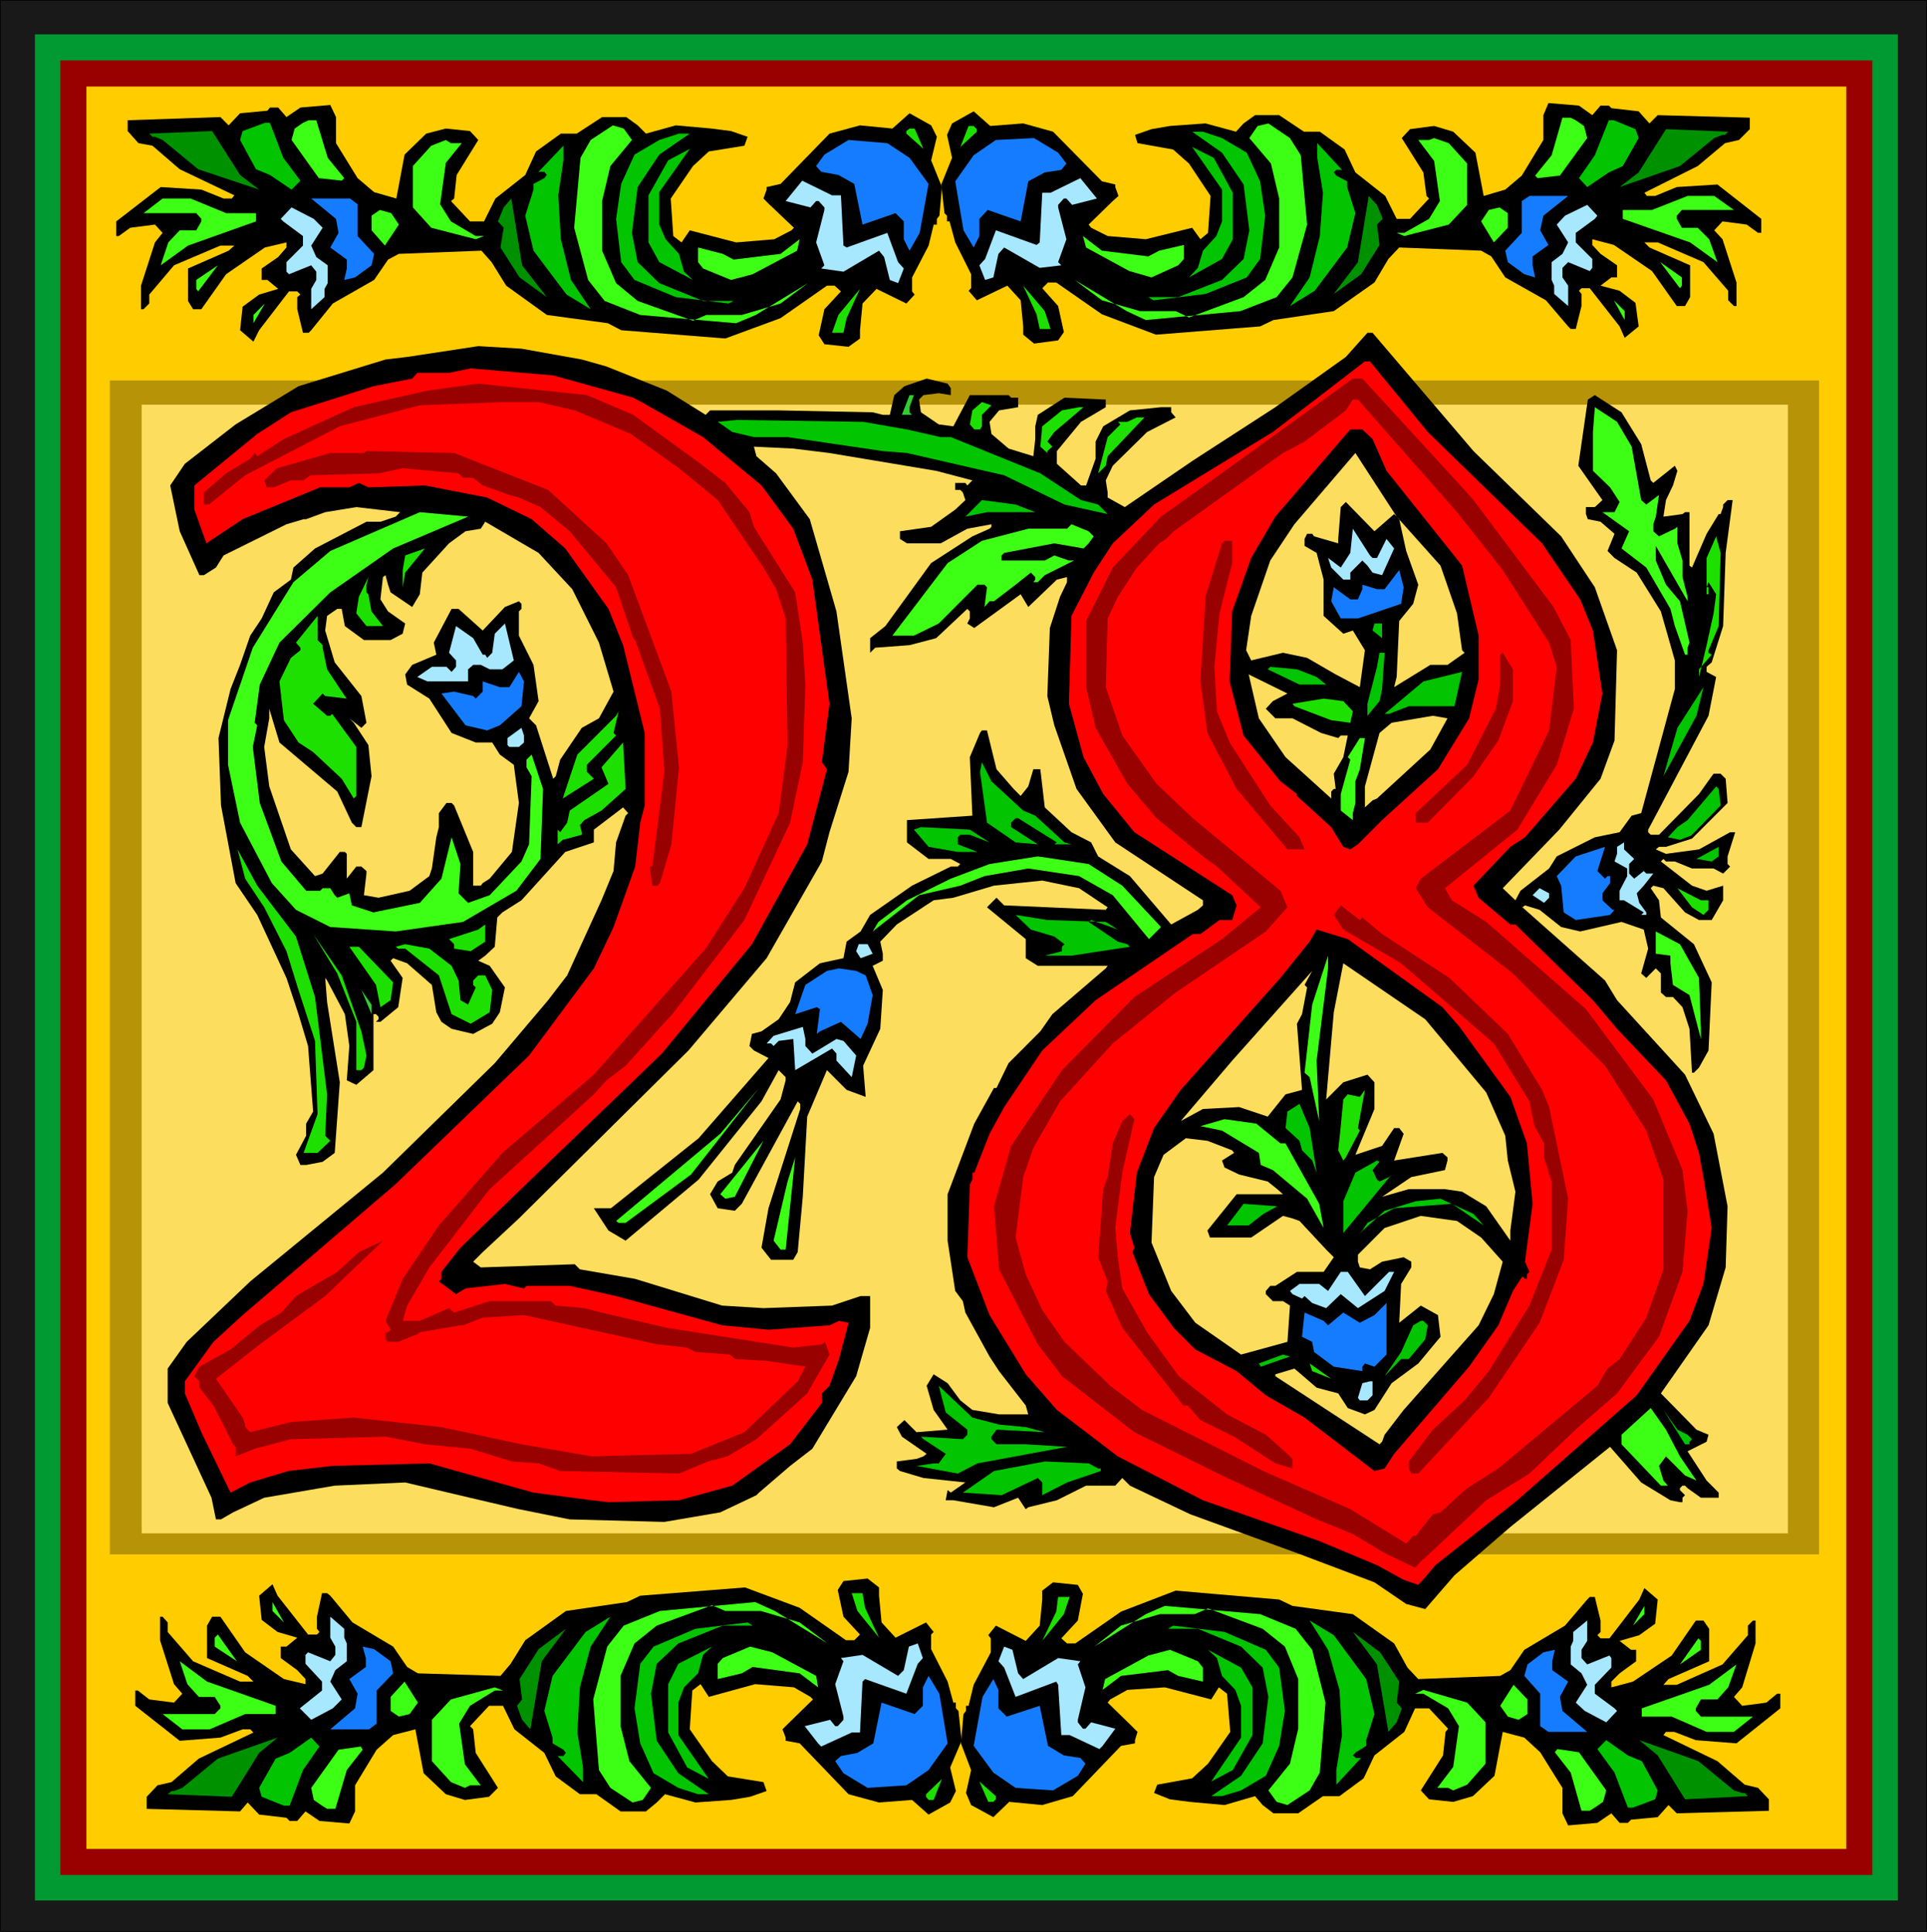 <?xml version="1.0" encoding="UTF-8" standalone="no"?>
<svg
   version="1.0"
   width="129.595mm"
   height="129.935mm"
   id="svg187"
   sodipodi:docname="Decorative 28.wmf"
   xmlns:inkscape="http://www.inkscape.org/namespaces/inkscape"
   xmlns:sodipodi="http://sodipodi.sourceforge.net/DTD/sodipodi-0.dtd"
   xmlns="http://www.w3.org/2000/svg"
   xmlns:svg="http://www.w3.org/2000/svg">
  <rect width="100%" height="100%" fill="#333333" stroke="none"/>
  <sodipodi:namedview
     id="namedview187"
     pagecolor="#ffffff"
     bordercolor="#000000"
     borderopacity="0.25"
     inkscape:showpageshadow="2"
     inkscape:pageopacity="0.0"
     inkscape:pagecheckerboard="0"
     inkscape:deskcolor="#d1d1d1"
     inkscape:document-units="mm" />
  <defs
     id="defs1">
    <pattern
       id="WMFhbasepattern"
       patternUnits="userSpaceOnUse"
       width="6"
       height="6"
       x="0"
       y="0" />
  </defs>
  <path
     style="fill:#191919;fill-opacity:1;fill-rule:evenodd;stroke:none"
     d="M 0,0 H 489.81 V 491.092 H 0 Z"
     id="path1" />
  <path
     style="fill:#000000;fill-opacity:1;fill-rule:evenodd;stroke:none"
     d="M 0.161,0 0,0.162 H 489.81 L 489.648,0 v 491.092 l 0.161,-0.162 H 0 l 0.161,0.162 V 0 H 0 V 491.092 H 489.81 V 0 H 0 Z"
     id="path2" />
  <path
     style="fill:#009932;fill-opacity:1;fill-rule:evenodd;stroke:none"
     d="M 8.879,8.735 H 482.383 V 483.166 H 8.879 Z"
     id="path3" />
  <path
     style="fill:#990000;fill-opacity:1;fill-rule:evenodd;stroke:none"
     d="M 15.337,15.367 H 475.926 V 476.696 H 15.337 Z"
     id="path4" />
  <path
     style="fill:#ffcc00;fill-opacity:1;fill-rule:evenodd;stroke:none"
     d="M 21.956,21.999 H 469.307 V 470.064 H 21.956 Z"
     id="path5" />
  <path
     style="fill:#191919;fill-opacity:1;fill-rule:evenodd;stroke:none"
     d="M 0,0 H 489.81 V 491.092 H 0 Z"
     id="path6" />
  <path
     style="fill:#000000;fill-opacity:1;fill-rule:evenodd;stroke:none"
     d="M 0.161,0 0,0.162 H 489.81 L 489.648,0 v 491.092 l 0.161,-0.162 H 0 l 0.161,0.162 V 0 H 0 V 491.092 H 489.81 V 0 H 0 Z"
     id="path7" />
  <path
     style="fill:#009932;fill-opacity:1;fill-rule:evenodd;stroke:none"
     d="M 8.879,8.735 H 482.383 V 483.166 H 8.879 Z"
     id="path8" />
  <path
     style="fill:#990000;fill-opacity:1;fill-rule:evenodd;stroke:none"
     d="M 15.337,15.367 H 475.926 V 476.696 H 15.337 Z"
     id="path9" />
  <path
     style="fill:#ffcc00;fill-opacity:1;fill-rule:evenodd;stroke:none"
     d="M 21.956,21.999 H 469.307 V 470.064 H 21.956 Z"
     id="path10" />
  <path
     style="fill:#b79307;fill-opacity:1;fill-rule:evenodd;stroke:none"
     d="M 27.929,96.73 H 462.365 V 395.171 H 27.929 Z"
     id="path11" />
  <path
     style="fill:#fcdd5e;fill-opacity:1;fill-rule:evenodd;stroke:none"
     d="M 36.001,102.877 H 454.454 V 389.833 H 36.001 Z"
     id="path12" />
  <path
     style="fill:#000000;fill-opacity:1;fill-rule:evenodd;stroke:none"
     d="m 430.077,213.195 -6.619,2.103 h -1.776 l -0.807,0.647 2.583,1.132 8.395,-1.132 7.911,-4.367 h 1.292 l -1.937,6.147 v 1.941 l 0.646,0.647 -1.776,1.779 -2.422,-1.294 h -5.489 l -4.359,-1.779 h -2.26 l -0.646,-0.647 -0.646,0.647 7.911,6.147 3.713,1.294 4.197,-1.294 v 3.72 l -2.906,5.014 h -3.229 l -3.552,-1.941 -5.489,-6.147 -2.583,-0.647 -0.646,0.647 2.099,3.073 0.484,4.367 8.395,6.794 4.52,9.705 -0.807,17.308 -2.422,4.367 -1.292,1.294 h -0.484 l -0.646,-11.161 -1.776,-5.5 -2.422,-2.588 h -1.776 l -1.292,-1.132 v -4.853 l -1.292,-1.294 -2.422,2.426 -1.292,-1.132 1.776,-6.309 -1.13,-4.853 -5.65,-1.941 -10.494,2.426 -4.843,-1.132 -5.489,-4.367 -3.713,-1.132 -0.646,0.485 20.987,18.602 3.067,5.014 17.274,18.925 7.265,15.043 3.552,18.44 -0.484,15.529 -4.359,14.72 -12.108,17.308 9.041,9.22 3.067,1.294 -0.484,1.779 -4.843,2.426 4.843,7.441 3.067,3.073 v 1.294 h -4.52 l -3.39,-2.426 -0.646,-0.647 h -0.646 l -0.646,0.647 v 0.485 l 1.292,1.294 -0.646,0.647 v 1.132 h -0.646 l -2.422,-0.485 -7.426,-4.529 -7.911,-9.058 -25.346,20.381 -14.207,12.293 -7.426,8.573 -4.843,-1.294 -8.072,-5.5 -19.696,-7.441 -27.122,-9.867 -15.337,-7.279 -1.937,-1.941 -1.776,1.941 h -7.426 l -7.426,3.72 -7.265,1.779 -0.646,0.485 -1.937,-2.912 -6.135,2.426 -10.332,-1.779 h -1.937 l 0.484,-2.588 0.807,0.647 3.713,-2.588 -10.655,-1.132 -5.973,-1.779 -0.807,-0.647 v -1.779 l 5.005,-0.647 1.776,-0.647 0.807,-0.647 -6.296,-4.367 -1.292,-2.426 1.937,-1.779 3.067,3.073 7.911,-0.647 -3.552,-5.014 -1.776,-6.147 1.776,-2.912 3.552,2.265 3.229,4.367 3.067,2.426 6.78,1.132 h 7.426 l -0.646,-2.265 -6.78,-8.735 -2.422,-3.72 -6.135,-11.161 -0.646,-2.912 -1.937,-2.588 -1.937,-12.779 v -11.808 l 6.78,-17.955 5.005,-9.058 h 0.646 l 3.067,-6.309 8.072,-8.088 3.067,-4.367 13.561,-11.646 0.484,-0.647 h -17.758 l -3.067,-1.941 v -4.853 l -9.848,-8.088 2.422,-2.426 1.937,1.941 25.83,1.132 0.484,-0.647 -7.265,-4.853 -9.364,-1.941 -12.269,1.294 -10.332,3.073 -5.005,0.647 -9.364,6.147 -4.197,4.367 0.646,3.073 v 1.779 l -2.583,1.294 2.583,6.147 -0.646,9.867 -4.359,9.382 0.646,7.926 -4.843,-1.779 -5.005,-5.014 -5.005,11.808 -1.13,20.381 -1.292,14.073 -1.13,1.941 h -5.65 l -2.422,-3.073 1.776,-10.029 8.072,-25.234 v -1.294 l -0.646,-0.647 -14.207,26.043 -1.776,1.779 -4.359,-0.647 -1.937,-3.559 1.937,-3.235 3.713,-2.265 0.646,-1.941 11.624,-16.661 1.292,-4.853 v -0.809 l -1.776,-1.779 -4.359,7.926 -15.983,19.896 -18.566,15.529 -4.359,-2.588 -3.713,-5.661 h 4.359 l 22.279,-17.793 17.758,-20.381 -3.713,-1.941 -1.13,-1.132 0.646,-3.073 2.422,-0.647 4.359,-3.073 2.906,-4.367 1.292,-5.014 6.296,-4.853 5.973,-1.294 0.807,-4.206 3.552,-2.588 2.422,-4.206 10.655,-7.441 9.848,-4.853 h 1.776 l 0.646,-0.647 -2.422,-1.294 h -5.65 l -5.489,-4.206 V 208.504 l 16.628,-1.132 -0.646,-14.882 2.583,-6.147 0.484,-0.647 h 1.292 l 2.422,9.867 4.359,5.014 1.776,1.779 1.937,-2.426 1.292,-4.367 h 1.776 l 1.13,9.705 6.78,6.309 5.005,2.588 1.776,3.559 8.072,5.014 10.494,12.293 6.78,-3.72 1.292,-1.132 v -1.294 l -22.279,-14.72 -9.848,-13.588 -5.65,-16.176 -1.776,-7.441 0.646,-17.308 2.583,-7.926 1.776,-3.72 v -1.294 l -2.583,0.647 -7.265,6.956 -1.937,-3.235 -11.785,8.573 -1.776,-1.132 0.646,-1.294 v -1.779 l -0.646,-0.647 -7.911,7.441 -6.78,1.779 -8.718,0.647 -1.292,1.294 v -3.72 l 3.875,-3.073 11.624,-16.014 10.494,-6.794 4.359,-1.941 0.484,-0.485 v -0.647 l -6.135,1.132 -6.78,3.72 h -8.556 l -1.776,-1.132 v -1.941 l 7.911,-1.132 6.135,-4.367 2.583,-2.426 -0.646,-1.941 -0.646,-0.647 h -1.292 v -1.779 h 2.583 l 0.484,0.647 1.292,-1.294 -9.202,-2.426 -27.122,-4.529 -9.202,-1.132 -10.009,-0.485 0.646,2.426 5.005,4.367 8.556,11.646 6.78,23.455 3.875,27.175 -0.807,13.588 -4.843,15.367 -1.937,7.441 -14.045,24.587 -19.857,23.455 -43.105,42.704 -9.202,8.573 -2.422,2.426 1.937,1.456 23.893,-0.809 1.292,1.294 14.045,2.426 22.117,6.794 10.494,0.647 17.436,-0.647 7.265,-2.426 h 2.422 v 8.088 l -3.552,12.293 -11.139,18.44 -5.65,4.367 -7.911,6.794 -0.646,0.647 -9.202,4.367 -14.207,2.426 -24.055,-0.647 -12.915,-2.588 -9.686,-2.265 -19.211,-4.529 -17.92,0.809 -17.92,3.073 -7.911,3.72 -3.067,1.779 H 54.89 L 53.76,380.775 42.62,356.673 v -8.735 l 4.843,-6.794 16.144,-15.367 33.741,-27.66 28.413,-27.822 13.561,-16.014 4.843,-6.309 8.718,-19.087 3.067,-7.441 0.646,-7.279 2.422,-6.794 0.646,-0.647 -1.292,-1.456 -7.426,5.661 v 3.235 l -7.265,2.426 -11.139,12.293 -4.843,3.073 -1.292,1.294 -0.646,7.441 -2.422,2.265 -1.776,1.294 2.906,1.294 3.875,5.5 -1.292,6.309 -1.937,2.912 -4.843,2.588 -5.489,-1.294 -2.583,-1.779 -1.292,-2.426 -1.13,-6.956 -6.296,-5.5 -3.552,-1.294 -0.646,0.647 3.067,4.367 -1.13,7.441 -4.52,3.72 h -1.13 l 0.646,-0.647 v -0.647 l -0.646,-0.647 H 94.927 v 14.235 l -4.359,3.72 -2.422,-1.132 0.646,-8.735 -1.13,-8.088 -4.52,-8.573 -0.484,-0.647 0.484,6.147 3.229,20.381 -1.292,17.955 -3.067,2.265 -4.197,0.809 h -1.453 l -1.13,-2.588 2.583,-4.853 v -3.073 l 1.776,-3.073 -1.292,-16.661 -2.422,-8.088 -3.067,-9.22 -7.426,-16.014 -5.489,-8.088 -3.713,-19.734 -0.646,-17.146 3.067,-12.455 2.422,-6.147 2.583,-7.441 2.906,-4.367 3.067,-6.632 4.359,-3.235 0.646,-3.073 5.489,-4.853 13.077,-6.794 h 3.552 l 3.875,-1.294 1.13,-1.132 -11.139,-1.294 -7.911,1.294 -4.843,1.779 h -0.646 l -4.359,1.294 -15.983,7.926 -1.937,3.073 -3.067,1.941 h -1.13 l -5.005,-11.161 -2.422,-11.646 3.713,-5.5 12.915,-10.029 15.983,-9.705 22.117,-6.794 5.489,-0.647 18.081,-2.75 10.978,0.647 15.337,2.75 6.296,1.779 15.337,6.147 9.848,6.147 1.13,-1.132 h 17.436 l 23.893,0.485 2.583,0.647 h 1.776 l 1.13,-5.014 2.583,-2.265 5.65,-1.941 5.328,1.294 0.807,1.132 v 1.779 l -3.067,-0.485 -3.875,0.485 -1.13,1.132 0.484,3.235 4.52,3.073 3.713,0.485 4.197,-7.926 h 9.848 l 0.646,0.647 h 1.776 v 2.426 l -4.843,0.809 -2.422,2.912 0.484,3.073 4.359,3.72 6.296,1.941 0.484,-4.367 v -3.235 l 0.646,-2.912 6.78,-4.367 10.494,0.485 v 1.941 l -6.296,3.72 -6.135,7.441 v 3.235 l 6.135,5.5 h 1.292 l 2.422,-6.794 v -4.367 l 1.937,-3.882 6.78,-4.044 7.911,-0.809 h 2.583 v 1.294 l 1.13,1.294 -7.265,3.72 -8.718,8.573 -1.776,3.72 0.484,3.073 v 1.294 l 4.359,2.426 17.274,-11.808 20.987,-13.588 17.92,-12.779 5.489,-6.147 h 1.292 l 25.669,30.087 22.279,21.675 8.556,12.941 5.65,16.014 -0.646,22.969 -3.552,9.705 -10.494,12.941 -14.368,14.882 3.229,3.073 1.292,-2.426 7.265,-5.661 1.937,-3.073 9.686,-4.853 6.296,-1.294 3.067,-4.206 2.422,-0.647 8.556,-31.543 v -7.279 l -3.552,-12.455 -6.135,-9.867 -5.65,-3.72 -1.776,-1.779 1.776,-4.367 -3.552,-3.073 -3.229,-0.647 -0.484,-1.294 v -1.779 h 2.26 l 1.937,-1.779 -6.135,-8.735 2.422,-16.823 1.776,-1.132 6.78,4.367 5.005,8.088 2.422,9.22 0.646,0.647 5.489,-4.367 0.646,1.294 -1.13,3.72 -1.776,3.72 -0.646,4.206 4.843,-0.647 0.646,-0.485 h 1.13 v 13.588 l 0.646,0.485 3.713,-8.573 3.067,-5.014 h 0.484 l 0.646,-1.779 v -0.647 l 1.13,-1.132 h 1.292 l -1.776,13.426 -0.646,18.602 -2.906,9.22 -1.292,1.132 v 1.294 l 2.422,1.294 -1.937,9.867 -14.045,26.528 -1.292,2.426 v 0.647 l 0.646,0.647 h 2.099 l 10.171,-10.352 3.229,-4.529 0.484,-0.647 h 1.776 l 1.292,1.294 0.484,6.147 z"
     id="path13" />
  <path
     style="fill:#ff0000;fill-opacity:1;fill-rule:evenodd;stroke:none"
     d="m 356.783,401.641 -6.78,-3.72 -14.691,-6.147 -29.544,-10.352 -21.633,-11.161 -15.498,-11.808 -7.911,-9.058 -9.202,-15.043 -5.65,-14.72 0.646,-18.602 0.646,-1.132 v -1.779 h 0.484 l 3.875,-9.867 3.713,-6.794 9.686,-14.396 13.561,-12.779 24.7,-16.823 h 1.937 l 4.843,-3.559 h 3.229 l 1.13,-3.72 -1.13,-2.588 -24.862,-16.014 -7.911,-9.705 -5.005,-9.382 -3.713,-13.588 0.646,-22.322 5.65,-10.999 4.843,-7.441 10.494,-9.867 30.189,-18.44 12.269,-9.382 11.139,-8.573 h 1.292 l 14.691,17.955 29.059,28.307 9.686,14.235 3.229,7.926 2.422,16.014 -2.422,12.455 -4.359,9.22 -12.915,14.882 -3.713,2.426 -9.364,9.867 1.292,3.073 8.072,6.794 h 1.292 l 19.696,19.249 6.135,7.279 12.431,13.102 5.973,10.999 2.422,7.441 1.13,6.147 2.099,12.941 -2.099,14.235 -3.552,9.382 -13.4,18.925 -30.351,26.69 -20.826,16.499 -2.583,3.073 -1.776,1.941 z"
     id="path14" />
  <path
     style="fill:#990000;fill-opacity:1;fill-rule:evenodd;stroke:none"
     d="m 359.689,398.568 1.937,-2.103 0.323,-0.162 15.821,-14.882 10.978,-6.794 12.431,-11.808 9.848,-8.573 10.655,-14.396 5.973,-16.499 1.292,-15.529 -1.292,-10.352 -7.426,-17.955 -17.113,-22.969 -25.346,-22.161 -8.718,-5.5 -1.776,-3.073 18.404,-14.882 10.009,-16.499 4.359,-14.235 -0.807,-17.47 -4.359,-8.411 -20.341,-27.175 -2.906,-3.235 -25.346,-27.66 h -2.422 l -30.674,22.161 -18.081,12.941 -12.269,12.941 -6.78,13.588 v 16.823 l 2.422,10.352 8.072,14.235 7.426,8.735 11.785,9.705 3.552,2.588 11.139,10.352 -9.848,8.088 -22.279,14.72 -18.404,18.602 -12.915,19.249 -4.359,15.367 1.292,16.014 9.848,19.087 6.135,8.088 18.404,14.235 22.279,10.999 24.055,11.161 9.202,3.72 8.072,4.853 z"
     id="path15" />
  <path
     style="fill:#ff0000;fill-opacity:1;fill-rule:evenodd;stroke:none"
     d="m 160.956,101.098 3.552,1.941 14.207,8.088 14.853,12.293 8.072,10.999 4.843,12.941 4.359,31.543 -1.937,14.882 1.292,1.779 -5.005,19.087 -14.045,25.396 -22.925,27.822 -32.611,31.381 -18.566,17.955 -4.843,6.147 v 1.779 l -0.646,0.647 4.359,3.235 2.422,-1.456 10.009,-1.132 4.843,1.132 0.646,-0.647 h 10.978 l 11.785,2.588 26.961,7.441 11.785,1.132 15.498,-1.132 2.422,-1.132 2.422,0.485 -2.422,9.22 -2.422,6.794 -1.937,1.941 v 2.426 l -8.072,10.514 -14.691,10.514 -13.561,3.72 -17.92,0.485 -4.197,-0.485 -14.852,-1.941 -26.476,-7.441 -24.7,0.647 -11.139,1.294 -9.686,2.912 -5.005,2.588 -7.426,-15.367 -4.197,-9.867 v -3.073 l 7.265,-10.029 7.426,-6.794 38.907,-33.322 33.902,-32.675 16.467,-22.161 5.005,-10.514 5.489,-15.367 1.292,-11.161 1.13,-4.367 v -18.44 l -5.489,-22.322 -3.713,-9.22 -10.978,-15.367 -8.556,-7.441 -11.301,-5.5 -15.821,-3.073 -14.368,0.485 -2.422,-1.132 -2.422,1.132 H 81.366 l -19.696,8.088 -9.202,6.147 -3.067,-8.573 v -6.147 l 15.983,-13.102 8.556,-5.5 20.987,-6.632 9.848,-1.941 1.292,-1.456 h 8.072 l 5.489,-1.132 20.987,1.779 z"
     id="path16" />
  <path
     style="fill:#990000;fill-opacity:1;fill-rule:evenodd;stroke:none"
     d="m 160.956,105.465 17.113,12.455 6.296,4.853 6.135,7.441 1.13,3.72 10.494,16.661 1.937,12.779 0.646,10.676 -0.646,19.734 -3.229,15.367 -11.624,24.749 -17.92,23.455 -12.269,13.588 -4.843,3.72 -3.229,3.559 -26.476,24.102 -15.337,19.896 -5.65,9.705 -1.13,3.882 h 4.359 l 7.426,-3.235 1.292,1.132 9.041,-2.912 h 15.498 l 1.292,1.132 7.265,0.647 4.359,1.132 16.628,3.882 32.127,5.014 7.265,-0.809 0.807,-0.647 1.13,3.235 -5.65,9.867 -12.915,11.646 -7.426,4.367 -4.843,1.294 -7.426,3.073 -30.189,-0.647 -5.489,-1.941 -6.78,-0.485 -10.494,-3.235 -11.624,-1.132 -10.009,-1.941 -24.055,0.647 -9.202,2.426 -4.843,1.941 v -2.426 l -0.646,-0.647 -5.005,-9.867 -3.552,-4.529 v -1.618 l -1.292,-1.294 1.292,-2.426 7.911,-4.367 7.426,-6.147 5.489,-3.235 3.713,-4.206 10.494,-6.147 5.489,-5.014 6.135,-2.912 -14.691,14.073 -16.628,12.293 -11.139,8.735 6.78,9.867 0.646,1.779 v 0.647 l 1.292,1.294 10.332,-2.588 15.983,-1.132 22.279,2.426 20.341,4.367 17.92,3.073 25.185,-0.647 13.561,-5.5 13.561,-12.941 1.937,-3.72 -9.848,-1.456 -8.072,-0.485 -1.292,-1.132 -8.718,-0.647 -2.26,-1.132 -7.426,-0.809 -33.902,-7.441 -10.494,0.647 -5.005,1.941 h -0.646 l -10.332,1.779 -0.646,0.485 -4.843,1.941 h -2.583 l -0.646,-0.647 v -1.779 h 0.646 l 0.646,-0.647 -1.292,-2.265 4.359,-10.676 9.202,-13.588 16.144,-18.44 23.247,-19.896 28.413,-32.028 9.848,-15.367 8.718,-19.087 2.26,-17.308 -0.484,-32.19 -2.422,-7.441 -3.229,-5.5 -11.624,-17.146 -9.848,-8.088 -12.269,-8.735 -14.207,-5.985 -9.202,-2.103 h -9.202 l -20.987,0.809 -20.341,5.338 -24.055,12.455 -9.202,7.441 h -1.292 v -3.073 l 5.65,-4.853 6.135,-3.72 1.13,-1.456 0.646,0.809 6.78,-4.367 17.758,-8.088 18.727,-4.206 12.915,-1.779 27.606,2.912 z"
     id="path17" />
  <path
     style="fill:#32cc32;fill-opacity:1;fill-rule:evenodd;stroke:none"
     d="m 231.182,103.524 v 1.294 l 0.646,0.647 h -2.583 l 1.937,-5.014 h 1.13 z"
     id="path18" />
  <path
     style="fill:#ff0000;fill-opacity:1;fill-rule:evenodd;stroke:none"
     d="m 370.344,130.214 11.624,14.72 11.785,18.44 1.937,6.147 -1.937,16.176 -9.848,20.381 -22.763,17.308 -1.292,2.426 3.067,4.853 21.633,16.823 23.409,23.455 10.494,16.499 4.359,12.455 v 22.808 l -4.359,12.293 -6.78,10.514 -3.067,2.426 -2.583,4.367 -25.185,21.028 -7.911,5.014 -6.78,6.147 -1.937,0.485 -4.359,5.5 h -0.646 l -1.776,1.941 -14.207,-8.735 -22.117,-9.705 -30.835,-15.529 -8.072,-6.147 -11.624,-11.161 -5.65,-8.088 -4.197,-9.058 -2.583,-9.382 1.937,-15.367 2.583,-7.441 6.78,-11.808 13.4,-14.72 15.983,-12.941 22.925,-15.529 5.489,-6.147 -1.776,-4.206 -22.279,-18.44 -9.202,-8.735 -8.718,-12.293 -4.197,-12.293 0.484,-17.47 2.583,-5.5 4.843,-7.441 5.65,-6.147 1.776,-1.132 1.937,-1.941 27.768,-19.896 5.489,-2.912 10.494,-7.926 1.776,-2.75 h 1.292 z"
     id="path19" />
  <path
     style="fill:#1ee000;fill-opacity:1;fill-rule:evenodd;stroke:none"
     d="m 249.587,105.465 v 2.912 l -0.484,0.809 h -1.453 l -1.13,-1.294 0.646,-3.559 2.422,-2.103 2.422,0.809 z"
     id="path20" />
  <path
     style="fill:#1ee000;fill-opacity:1;fill-rule:evenodd;stroke:none"
     d="m 267.991,109.833 -1.776,2.426 1.292,1.294 -1.292,1.132 v 0.485 l -1.776,-1.618 0.484,-5.176 5.005,-4.044 4.359,-0.809 h 1.13 z"
     id="path21" />
  <path
     style="fill:#3dff16;fill-opacity:1;fill-rule:evenodd;stroke:none"
     d="m 414.74,113.553 2.422,13.588 1.292,1.132 3.229,-2.426 -0.807,5.5 -0.646,1.941 v 1.779 l 1.453,1.294 4.036,-1.941 0.646,-0.485 v 4.206 l 1.292,4.367 v 4.206 l 1.292,5.014 v 1.132 l -8.072,-14.073 v 3.72 l 2.583,6.147 3.552,4.206 2.422,10.514 -0.484,1.294 v 1.779 h -0.646 l -2.583,-7.279 -1.13,-4.367 -6.135,-10.514 -6.296,-4.853 1.937,-4.367 -6.78,-4.853 h 3.067 l 1.292,-2.588 -2.422,-3.72 -4.359,-4.206 v -9.867 l 0.484,-6.309 5.65,3.72 z"
     id="path22" />
  <path
     style="fill:#1ee000;fill-opacity:1;fill-rule:evenodd;stroke:none"
     d="m 281.552,115.979 -0.484,2.426 -1.937,1.941 2.422,-9.22 3.229,-3.235 -0.646,-0.647 h 2.422 l 2.422,-1.132 h 1.937 z"
     id="path23" />
  <path
     style="fill:#02c400;fill-opacity:1;fill-rule:evenodd;stroke:none"
     d="m 230.537,109.186 8.556,1.941 h 2.583 l 22.763,9.22 10.332,6.794 4.359,1.132 2.422,2.426 -10.978,-2.426 -15.337,-7.441 -24.7,-5.661 -6.135,-0.485 -24.216,-3.559 h -8.556 l -5.489,-1.294 -3.713,-2.588 4.843,-0.485 32.127,0.485 z"
     id="path24" />
  <path
     style="fill:#000000;fill-opacity:1;fill-rule:evenodd;stroke:none"
     d="m 348.872,111.612 3.552,8.088 19.211,24.102 4.197,17.793 v 11.161 l -2.422,9.867 -7.911,12.941 -14.207,12.941 -6.135,6.147 -1.937,1.294 -1.776,-0.647 -3.067,-5.014 -8.718,-7.926 v -0.485 l -4.197,-3.235 -9.364,-11.646 -3.552,-13.749 0.646,-17.793 4.843,-13.588 6.135,-10.514 19.05,-22.161 h 3.067 z"
     id="path25" />
  <path
     style="fill:#990000;fill-opacity:1;fill-rule:evenodd;stroke:none"
     d="m 139.323,124.552 14.852,13.588 5.489,8.088 10.978,29.601 1.937,19.249 -1.937,19.573 -2.906,9.867 -0.646,0.647 h -1.292 l -0.646,-4.853 h 0.646 l 3.067,-24.102 -1.13,-16.014 -6.296,-17.47 -0.484,-0.485 -4.359,-12.941 -11.785,-14.235 -7.426,-6.147 -5.489,-2.426 -2.422,-0.647 -6.78,-2.426 -2.422,-1.941 h -2.583 l -1.13,-1.132 -14.207,-1.294 -6.135,1.294 -17.274,0.485 -1.776,1.294 h -3.229 l -4.359,1.779 H 67.805 l -0.646,-1.779 3.229,-3.073 13.561,-3.882 h 8.556 l 0.646,-0.485 22.279,0.485 z"
     id="path26" />
  <path
     style="fill:#fcdd5e;fill-opacity:1;fill-rule:evenodd;stroke:none"
     d="m 366.146,143.801 4.197,12.132 1.292,9.382 0.646,0.647 -4.359,3.073 h -4.359 l -9.202,5.661 0.646,-2.588 0.646,-14.235 3.552,-4.367 1.292,-4.853 -3.067,-8.573 -1.776,-8.088 -1.292,-1.294 -5.005,4.367 -7.265,-7.441 -1.292,1.294 -0.646,8.088 v 1.132 l -6.135,-1.779 -0.484,-0.647 h -1.292 l -0.646,1.294 v 1.779 l 3.067,1.779 1.776,6.794 v 9.22 l 5.005,4.529 2.422,-0.809 3.067,5.014 -1.292,9.382 -6.135,-3.235 -7.265,-4.206 -6.135,-1.294 -8.072,1.941 -1.292,-2.588 1.292,-8.735 4.843,-14.073 6.135,-9.22 15.498,-18.117 10.494,16.176 z"
     id="path27" />
  <path
     style="fill:#ffffff;fill-opacity:1;fill-rule:evenodd;stroke:none"
     d="m 249.587,122.773 2.422,0.647 z"
     id="path28" />
  <path
     style="fill:#02c400;fill-opacity:1;fill-rule:evenodd;stroke:none"
     d="m 263.148,130.214 h -12.269 l -5.489,1.132 4.197,-4.206 8.556,1.132 z"
     id="path29" />
  <path
     style="fill:#3dff16;fill-opacity:1;fill-rule:evenodd;stroke:none"
     d="m 99.932,139.434 -15.983,11.161 -12.915,12.779 -5.005,10.676 -1.292,9.705 0.646,0.647 -1.13,5.5 1.776,14.235 5.489,14.882 6.296,7.441 h 3.552 l 0.646,-0.647 h 1.937 l 1.13,1.779 0.646,0.647 3.067,-1.132 0.646,3.073 5.489,1.779 11.785,-2.426 5.489,-6.147 2.583,-10.514 2.26,6.794 -0.484,7.441 2.422,2.426 5.489,-1.941 8.072,-8.573 1.937,-4.367 0.646,-17.308 -1.292,-2.265 v -1.941 l 1.292,-1.294 2.906,8.735 -0.646,17.793 -6.135,8.088 -13.561,7.926 -17.113,2.426 -16.628,-1.132 -8.718,-4.367 -6.135,-6.794 -8.072,-15.367 -3.067,-14.72 v -11.323 l 6.296,-18.44 10.332,-16.661 9.364,-7.926 22.763,-9.867 12.269,1.132 z"
     id="path30" />
  <path
     style="fill:#fcdd5e;fill-opacity:1;fill-rule:evenodd;stroke:none"
     d="m 145.458,149.786 6.78,13.588 3.713,12.455 -3.713,6.794 -4.359,2.426 -5.489,8.088 -1.13,4.206 -0.646,0.647 -4.359,-13.588 -1.776,-1.779 2.422,-4.367 -1.292,-9.22 -3.713,-7.441 v -6.147 l 0.646,-0.647 v -1.294 l -0.646,-0.647 -3.552,1.456 -5.65,5.985 -6.135,-5.5 h -1.776 l -4.52,8.573 0.646,3.073 -6.135,2.588 -1.776,2.426 0.484,2.588 5.65,3.559 5.65,8.735 6.135,2.426 h 4.197 l 1.937,3.073 3.552,2.588 1.292,9.705 -1.776,12.455 -5.65,6.794 -1.776,1.132 -0.484,0.647 h -1.937 v -8.573 l -4.843,-11.808 -0.646,-0.647 h -1.292 l -1.937,2.588 v 3.559 l -0.646,2.588 -1.13,7.926 -0.646,1.941 -5.005,3.72 -7.911,1.779 -3.713,-0.647 0.646,-5.5 v -0.647 l -1.292,-1.132 h -1.292 l -2.422,3.073 v -6.309 l -0.484,-0.485 h -1.292 l -4.359,5.5 -1.937,0.647 -6.135,-6.794 -5.489,-16.014 -1.292,-10.029 1.292,-7.279 v -2.426 l 2.583,8.573 14.691,12.455 3.713,7.926 1.13,1.132 h 1.292 l 2.583,-12.941 -0.807,-7.926 -3.713,-5.661 -1.13,-1.132 3.067,2.426 1.292,-1.294 -1.292,-6.794 -6.78,-8.573 -2.422,-8.088 0.484,-3.72 2.583,-1.779 h 1.13 l 0.807,4.367 4.843,3.559 h 6.78 l 3.067,-1.618 0.646,-2.588 -4.359,-3.073 -1.937,-3.073 0.646,-5.661 0.646,-0.485 0.646,2.426 0.646,1.941 5.489,3.72 1.937,-3.235 0.646,-5.5 6.78,-7.441 4.197,-3.073 3.875,-0.647 1.13,-1.779 13.561,7.926 z"
     id="path31" />
  <path
     style="fill:#3dff16;fill-opacity:1;fill-rule:evenodd;stroke:none"
     d="m 278,136.361 -1.292,1.779 -1.292,1.294 -7.426,-1.294 -12.754,2.426 -0.646,0.647 v 1.294 h 10.978 l 2.422,-1.294 3.713,1.294 h 1.292 l -7.426,3.72 -1.776,1.779 h -1.13 l 0.484,-0.647 v -0.647 l -1.13,-1.132 -3.875,3.073 -5.489,4.206 h -1.13 l -1.292,1.456 0.646,-5.014 -0.646,-0.647 h -1.776 l -9.848,9.867 -6.296,3.073 h -5.489 l 14.045,-18.44 8.718,-5.661 11.785,-3.073 h 9.848 l 1.13,-1.132 4.359,1.779 z"
     id="path32" />
  <path
     style="fill:#a8e8ff;fill-opacity:1;fill-rule:evenodd;stroke:none"
     d="m 348.872,141.86 h 1.13 l 2.422,-4.853 1.937,2.426 -3.067,6.794 -2.422,-0.647 -1.292,-1.779 -1.292,-1.294 -3.067,3.073 v 1.779 h -1.776 l -3.067,-3.073 -0.807,-2.426 3.229,2.426 2.422,-3.72 0.646,-6.147 4.359,6.794 z"
     id="path33" />
  <path
     style="fill:#1ee000;fill-opacity:1;fill-rule:evenodd;stroke:none"
     d="m 436.857,159.168 -2.583,6.147 v 0.647 l 0.807,0.485 -3.229,3.72 v 1.941 l 1.937,-8.088 1.776,-8.088 0.646,-4.853 -1.937,-3.073 -0.484,1.294 h 0.484 v 1.779 h -0.484 v -9.22 l 2.422,-5.5 1.13,4.206 z"
     id="path34" />
  <path
     style="fill:#990000;fill-opacity:1;fill-rule:evenodd;stroke:none"
     d="m 313.194,143.154 -3.229,12.779 -1.292,13.588 0.646,11.323 3.229,7.926 10.332,16.014 7.426,8.088 1.292,3.073 h -4.359 l -12.915,-15.367 -7.426,-14.235 -1.776,-13.102 1.292,-21.514 4.197,-13.588 0.646,-0.647 h 1.937 z"
     id="path35" />
  <path
     style="fill:#1ee000;fill-opacity:1;fill-rule:evenodd;stroke:none"
     d="m 102.353,149.301 v -4.367 l 0.646,-3.72 5.005,-1.779 -5.005,6.147 z"
     id="path36" />
  <path
     style="fill:#167cff;fill-opacity:1;fill-rule:evenodd;stroke:none"
     d="m 356.137,153.507 -10.978,3.72 h -4.359 l -2.422,-4.367 0.646,-3.559 4.197,3.073 h 1.937 l 1.13,-2.588 v -1.132 l 3.713,1.132 h 1.937 l 3.713,-4.853 1.13,4.367 z"
     id="path37" />
  <path
     style="fill:#1ee000;fill-opacity:1;fill-rule:evenodd;stroke:none"
     d="m 93.151,150.595 0.484,0.485 0.807,4.367 2.906,3.72 h -4.197 l -2.583,-3.235 0.646,-4.206 2.422,-5.014 -0.484,1.941 z"
     id="path38" />
  <path
     style="fill:#1ee000;fill-opacity:1;fill-rule:evenodd;stroke:none"
     d="m 82.012,164.021 v 0.647 l 1.13,5.5 4.52,6.794 0.484,0.647 -5.489,-0.647 -0.646,-0.647 -2.422,2.588 3.552,3.073 h 0.807 l 0.484,-0.485 6.135,8.411 v 12.455 l -0.646,0.647 -3.067,-5.014 -7.265,-6.794 -3.713,-2.426 -3.713,-5.661 -1.13,-9.867 2.906,-5.985 2.422,-1.941 v -0.647 l -1.13,-1.294 5.489,-6.794 v 6.147 z"
     id="path39" />
  <path
     style="fill:#a8e8ff;fill-opacity:1;fill-rule:evenodd;stroke:none"
     d="m 127.699,170.168 h -3.229 l -2.26,-1.132 h -1.937 l -1.292,1.132 v 3.073 h -10.332 l -2.583,-1.132 3.713,-2.588 h 3.713 l 1.292,1.294 1.13,-1.294 v -1.618 l -1.776,-1.941 1.776,-6.794 4.359,3.073 2.422,4.206 h 0.646 l 0.484,0.809 1.292,-1.294 0.646,-4.853 2.583,-2.588 2.26,9.382 z"
     id="path40" />
  <path
     style="fill:#02c400;fill-opacity:1;fill-rule:evenodd;stroke:none"
     d="m 351.294,162.242 -2.422,-1.941 0.484,-1.779 h 1.937 z"
     id="path41" />
  <path
     style="fill:#02c400;fill-opacity:1;fill-rule:evenodd;stroke:none"
     d="m 351.294,175.182 -0.646,3.073 -3.067,3.72 v -3.073 l 2.422,-9.382 0.646,-3.559 h 1.292 z"
     id="path42" />
  <path
     style="fill:#990000;fill-opacity:1;fill-rule:evenodd;stroke:none"
     d="m 384.551,178.256 -3.713,10.029 -6.296,9.058 -11.624,11.808 h -3.067 v -2.426 l 13.077,-12.293 7.265,-14.235 1.13,-6.147 v -7.603 l 0.646,-0.485 2.583,4.206 z"
     id="path43" />
  <path
     style="fill:#02c400;fill-opacity:1;fill-rule:evenodd;stroke:none"
     d="m 334.666,172.109 2.422,1.941 h -6.78 l -8.072,-3.882 0.646,-0.647 6.78,0.647 z"
     id="path44" />
  <path
     style="fill:#167cff;fill-opacity:1;fill-rule:evenodd;stroke:none"
     d="m 132.542,179.55 -5.489,4.853 -3.229,1.294 -5.489,-1.294 -6.135,-8.088 3.229,-0.485 4.843,1.132 0.646,0.647 1.776,-1.779 v -2.588 l 4.359,1.456 h 2.422 l 2.422,-3.882 1.292,2.426 z"
     id="path45" />
  <path
     style="fill:#02c400;fill-opacity:1;fill-rule:evenodd;stroke:none"
     d="m 358.074,179.55 -5.005,1.941 h -1.13 l 9.848,-8.25 9.848,-2.426 -1.937,8.735 z"
     id="path46" />
  <path
     style="fill:#fcdd5e;fill-opacity:1;fill-rule:evenodd;stroke:none"
     d="m 323.526,178.256 -1.776,1.941 2.422,2.426 h 4.359 l 7.265,3.72 4.359,1.294 0.646,-0.647 h 1.776 l -1.13,5.5 -2.422,4.206 0.484,3.882 h -0.484 l -0.646,0.647 v 1.779 l -11.624,-10.514 -6.78,-9.867 -2.583,-11.161 9.848,4.853 z"
     id="path47" />
  <path
     style="fill:#02c400;fill-opacity:1;fill-rule:evenodd;stroke:none"
     d="m 422.812,197.343 3.552,-12.293 6.619,-10.352 -1.776,7.279 z"
     id="path48" />
  <path
     style="fill:#ffffff;fill-opacity:1;fill-rule:evenodd;stroke:none"
     d="m 428.301,176.314 -0.646,2.588 z"
     id="path49" />
  <path
     style="fill:#1ee000;fill-opacity:1;fill-rule:evenodd;stroke:none"
     d="m 343.868,180.844 -0.646,2.912 -4.843,-0.647 -9.364,-3.559 -0.484,-0.647 7.911,-1.294 5.005,0.647 z"
     id="path50" />
  <path
     style="fill:#1ee000;fill-opacity:1;fill-rule:evenodd;stroke:none"
     d="m 156.597,186.99 -7.426,7.441 v 1.779 l 1.776,1.779 -7.911,5.014 3.713,-11.161 9.848,-9.867 0.646,-1.132 -1.292,5.5 z"
     id="path51" />
  <path
     style="fill:#fcdd5e;fill-opacity:1;fill-rule:evenodd;stroke:none"
     d="m 363.563,190.549 -13.561,12.455 -1.13,0.485 -1.937,1.779 v -5.338 l 3.713,-13.588 3.067,-2.588 10.494,-1.779 3.713,0.647 z"
     id="path52" />
  <path
     style="fill:#a8e8ff;fill-opacity:1;fill-rule:evenodd;stroke:none"
     d="m 133.188,188.77 -1.292,1.132 h -2.422 l -0.484,-0.485 v -1.779 l 3.552,-2.588 0.646,1.941 z"
     id="path53" />
  <path
     style="fill:#3dff16;fill-opacity:1;fill-rule:evenodd;stroke:none"
     d="m 345.644,195.563 -1.13,3.073 v 5.5 l -0.646,2.588 v 1.779 l -3.067,-2.426 v -4.206 l 2.422,-8.735 -0.646,-0.647 3.067,-4.853 h 1.292 z"
     id="path54" />
  <path
     style="fill:#1ee000;fill-opacity:1;fill-rule:evenodd;stroke:none"
     d="m 152.884,206.078 -4.359,2.426 -1.13,1.294 0.484,1.779 v 0.647 l -4.843,1.294 -1.292,1.132 v -3.72 l 0.646,0.647 1.776,-2.426 0.646,-3.073 9.848,-6.794 -1.776,-4.206 5.489,-6.309 0.646,11.808 z"
     id="path55" />
  <path
     style="fill:#02c400;fill-opacity:1;fill-rule:evenodd;stroke:none"
     d="m 260.08,206.078 3.067,1.294 7.426,6.794 1.776,0.485 h -4.359 l 0.646,-0.485 -9.848,-6.147 h -0.646 l -1.13,1.132 v 1.132 l 6.78,4.367 -5.65,-0.485 -7.265,-5.014 -1.776,-12.941 0.484,-2.426 2.422,4.853 z"
     id="path56" />
  <path
     style="fill:#02c400;fill-opacity:1;fill-rule:evenodd;stroke:none"
     d="m 251.524,214.165 -5.005,-1.941 h -2.422 l -0.646,0.647 v 1.779 l 5.005,1.941 h -5.005 l -7.426,-1.294 -3.713,-4.367 1.776,-0.647 12.431,0.647 z"
     id="path57" />
  <path
     style="fill:#a8e8ff;fill-opacity:1;fill-rule:evenodd;stroke:none"
     d="m 415.386,218.371 -1.292,1.294 v 2.426 l 1.292,1.294 2.422,-1.941 0.646,0.647 h 1.776 l -2.422,3.073 -1.776,1.941 0.646,2.426 1.776,2.426 v 0.647 h -1.292 l 0.646,-0.647 -5.005,-3.073 h -1.13 v -2.426 l 1.937,-3.72 v -1.941 l -3.229,-1.779 0.646,-1.941 v -1.779 l 1.776,-1.132 v 1.779 z"
     id="path58" />
  <path
     style="fill:#167cff;fill-opacity:1;fill-rule:evenodd;stroke:none"
     d="m 407.959,223.386 0.646,-0.647 h 0.646 v 1.779 l -1.937,2.588 v 1.779 l 2.583,2.426 h 0.484 l -1.13,1.294 -8.718,1.294 -3.067,-1.941 -0.646,-6.794 -1.13,-2.426 4.843,-5.014 7.426,-2.426 -1.937,6.147 z"
     id="path59" />
  <path
     style="fill:#02c400;fill-opacity:1;fill-rule:evenodd;stroke:none"
     d="m 435.081,219.018 -3.875,-0.647 5.65,-3.073 v 2.426 z"
     id="path60" />
  <path
     style="fill:#1ee000;fill-opacity:1;fill-rule:evenodd;stroke:none"
     d="m 75.231,238.105 4.843,15.367 3.067,24.749 -0.484,10.514 1.292,1.294 -3.229,3.073 h -3.552 l 3.552,-9.867 -0.646,-18.602 -4.197,-12.941 -3.067,-9.867 -5.65,-11.161 -4.843,-7.279 -1.937,-7.441 5.005,9.22 z"
     id="path61" />
  <path
     style="fill:#3dff16;fill-opacity:1;fill-rule:evenodd;stroke:none"
     d="m 285.265,225.165 9.848,10.514 -3.067,3.073 -9.202,-11.161 -8.556,-4.853 -12.915,-1.941 -11.139,1.941 -6.135,2.426 -10.494,2.426 -11.785,9.22 1.453,-2.426 7.265,-5.5 11.139,-5.5 9.848,-3.72 12.269,-1.941 12.915,1.941 z"
     id="path62" />
  <path
     style="fill:#a8e8ff;fill-opacity:1;fill-rule:evenodd;stroke:none"
     d="m 393.753,228.238 -1.292,1.294 -2.906,-1.941 1.776,-1.779 2.422,1.294 z"
     id="path63" />
  <path
     style="fill:#1ee000;fill-opacity:1;fill-rule:evenodd;stroke:none"
     d="m 434.274,228.885 v 2.426 l -1.292,1.294 -2.906,-1.941 -3.713,-4.853 5.973,3.073 z"
     id="path64" />
  <path
     style="fill:#990000;fill-opacity:1;fill-rule:evenodd;stroke:none"
     d="m 346.289,233.253 5.005,4.206 17.113,11.161 14.853,14.235 8.718,14.235 1.776,4.367 4.843,23.293 -1.13,15.529 -6.135,16.014 -12.915,19.087 -16.144,17.308 -1.776,1.941 h -1.776 l -0.646,-1.294 v -1.779 l 6.135,-8.088 8.072,-7.441 6.135,-7.441 10.332,-16.661 5.65,-14.235 v -17.308 l -1.937,-6.147 v -3.559 l -2.422,-4.367 -1.292,-6.309 -9.041,-14.72 -23.57,-20.381 -14.691,-8.573 -2.422,-3.72 1.776,-2.426 4.843,3.72 z"
     id="path65" />
  <path
     style="fill:#02c400;fill-opacity:1;fill-rule:evenodd;stroke:none"
     d="m 281.067,234.385 3.067,1.941 -6.78,-2.426 -0.646,0.485 7.426,5.014 2.422,0.647 0.646,0.647 -14.852,2.265 h -6.78 l 4.359,-1.132 v -1.132 l 0.646,-0.647 -2.583,-1.941 -5.973,-1.779 -3.875,-3.72 8.072,1.294 z"
     id="path66" />
  <path
     style="fill:#1ee000;fill-opacity:1;fill-rule:evenodd;stroke:none"
     d="m 119.627,241.826 -4.197,-0.647 v -1.132 l -1.292,-1.294 7.426,-2.426 1.776,-1.294 v 4.367 z"
     id="path67" />
  <path
     style="fill:#000000;fill-opacity:1;fill-rule:evenodd;stroke:none"
     d="m 366.631,256.06 4.359,5.014 12.915,17.793 4.197,11.808 1.453,15.367 -1.937,14.72 1.13,2.588 -0.646,0.647 v 1.132 h -0.484 l -0.646,-0.647 -2.422,3.72 -3.713,8.735 -7.426,10.514 -19.05,22.161 -2.422,3.72 -2.583,0.647 -17.758,-13.588 -9.848,-5.661 -7.426,-6.147 -10.494,-5.5 -5.489,-5.5 -6.296,-8.573 -4.197,-10.676 0.484,-1.132 -1.13,-3.72 1.776,-15.367 4.359,-11.323 6.78,-9.705 25.346,-28.469 7.426,-9.22 1.776,-3.073 7.911,2.426 z"
     id="path68" />
  <path
     style="fill:#3dff16;fill-opacity:1;fill-rule:evenodd;stroke:none"
     d="m 431.853,248.62 0.484,12.941 v 2.588 l -2.906,-11.161 -4.197,-2.588 -0.646,-5.5 v -1.941 l -3.713,-0.485 v -5.661 l 6.135,3.235 z"
     id="path69" />
  <path
     style="fill:#1ee000;fill-opacity:1;fill-rule:evenodd;stroke:none"
     d="m 91.859,262.207 1.292,6.147 -0.646,3.073 -0.646,0.647 h -1.292 v -12.293 l -4.843,-12.293 -6.135,-10.029 7.265,10.514 z"
     id="path70" />
  <path
     style="fill:#1ee000;fill-opacity:1;fill-rule:evenodd;stroke:none"
     d="m 114.784,245.546 1.776,3.72 0.484,5.014 1.937,1.132 1.937,-4.367 -0.646,-0.647 v -1.132 l 1.292,-1.294 h 1.776 l 1.776,3.72 -0.646,5.661 -4.843,2.912 -4.843,-2.426 -3.229,-9.867 -8.556,-6.794 h -1.776 l -0.646,-0.485 2.422,-0.647 6.135,1.132 z"
     id="path71" />
  <path
     style="fill:#a8e8ff;fill-opacity:1;fill-rule:evenodd;stroke:none"
     d="m 221.819,242.473 -3.067,1.132 -1.13,-1.779 0.646,-1.779 h 2.26 z"
     id="path72" />
  <path
     style="fill:#1ee000;fill-opacity:1;fill-rule:evenodd;stroke:none"
     d="m 99.932,249.752 -0.646,4.529 -2.583,1.779 -1.13,-5.661 -6.78,-9.705 h 2.422 z"
     id="path73" />
  <path
     style="fill:#3dff16;fill-opacity:1;fill-rule:evenodd;stroke:none"
     d="m 334.666,269.648 0.646,15.367 -2.422,-11.161 -1.292,-1.132 1.937,-17.308 4.036,-12.455 v 3.235 z"
     id="path74" />
  <path
     style="fill:#fcdd5e;fill-opacity:1;fill-rule:evenodd;stroke:none"
     d="m 377.77,277.736 4.843,10.999 0.646,6.309 1.937,7.926 -1.292,9.867 v 2.588 l -6.135,-8.735 -6.135,-3.72 -4.359,-0.647 h -9.202 l -6.78,1.941 7.426,-5.014 8.556,-1.779 0.646,-2.426 v -0.809 l -1.292,-1.132 -12.269,1.941 2.422,-6.794 -1.13,-1.456 h -1.292 l -3.067,4.529 -6.78,2.265 4.843,-11.646 v -6.794 l -1.776,-1.941 -6.135,1.941 -4.359,4.367 1.937,-22.161 2.422,-12.455 20.826,14.235 z"
     id="path75" />
  <path
     style="fill:#167cff;fill-opacity:1;fill-rule:evenodd;stroke:none"
     d="m 220.043,247.973 1.776,5.014 -1.292,7.279 -1.776,3.882 -5.005,-4.367 -5.328,2.426 -0.807,0.647 0.807,-6.309 -0.807,-0.485 -5.489,1.779 2.583,-7.441 5.489,-3.559 3.067,-0.647 4.359,0.647 z"
     id="path76" />
  <path
     style="fill:#fcdd5e;fill-opacity:1;fill-rule:evenodd;stroke:none"
     d="m 332.244,251.046 -1.292,6.794 -1.292,2.426 1.292,16.823 -4.197,1.132 -4.52,5.661 -7.265,-2.426 -9.202,0.485 -5.65,3.073 13.077,-15.367 20.341,-22.808 -1.937,3.559 z"
     id="path77" />
  <path
     style="fill:#32cc32;fill-opacity:1;fill-rule:evenodd;stroke:none"
     d="m 94.443,257.84 -2.583,-6.147 2.583,3.72 z"
     id="path78" />
  <path
     style="fill:#a8e8ff;fill-opacity:1;fill-rule:evenodd;stroke:none"
     d="m 204.706,265.928 1.776,1.941 6.135,-3.72 1.776,0.485 3.229,3.72 -1.13,5.5 -3.875,-4.206 v -1.779 l -1.13,-1.294 -9.364,5.5 -0.484,-7.926 -3.713,0.485 -1.292,1.294 -0.646,-0.647 h -1.13 l 1.776,-1.941 7.426,-2.265 0.646,3.073 z"
     id="path79" />
  <path
     style="fill:#ffffff;fill-opacity:1;fill-rule:evenodd;stroke:none"
     d="m 205.191,274.662 -1.776,5.338 z"
     id="path80" />
  <path
     style="fill:#3dff16;fill-opacity:1;fill-rule:evenodd;stroke:none"
     d="m 159.019,310.896 h -1.776 l -0.646,-0.485 26.476,-22.161 9.848,-11.646 -17.274,21.999 z"
     id="path81" />
  <path
     style="fill:#1ee000;fill-opacity:1;fill-rule:evenodd;stroke:none"
     d="m 345.644,287.441 -3.552,6.794 -0.646,0.809 -1.292,-2.588 0.646,-6.147 0.646,-6.794 1.13,-1.294 3.067,0.647 1.292,-1.779 -1.776,9.705 z"
     id="path82" />
  <path
     style="fill:#02c400;fill-opacity:1;fill-rule:evenodd;stroke:none"
     d="m 334.666,298.117 -1.13,-3.073 -2.583,-2.588 -0.646,-2.426 -3.552,-3.235 0.484,-4.206 3.067,-1.941 2.583,6.147 z"
     id="path83" />
  <path
     style="fill:#990000;fill-opacity:1;fill-rule:evenodd;stroke:none"
     d="m 285.265,298.117 -1.776,14.073 0.646,7.441 1.13,7.926 6.296,11.161 8.072,11.161 12.269,9.705 9.848,5.176 5.489,4.853 1.292,1.294 v 2.426 l -4.359,-1.294 -10.494,-6.794 -8.556,-4.206 -3.229,-3.72 h -1.13 l -15.498,-19.734 -4.197,-9.382 0.484,-2.426 -2.422,-6.147 1.292,-17.308 1.13,-3.073 1.292,-8.573 2.422,-5.661 1.937,-1.779 1.13,1.294 z"
     id="path84" />
  <path
     style="fill:#3dff16;fill-opacity:1;fill-rule:evenodd;stroke:none"
     d="m 325.464,290.676 h 1.292 l 8.556,15.367 1.13,6.147 -4.197,-7.441 -8.718,-7.279 -3.067,-1.294 -0.484,-3.073 -9.364,-5.661 -5.489,-1.132 6.135,-1.779 8.072,1.132 z"
     id="path85" />
  <path
     style="fill:#fcdd5e;fill-opacity:1;fill-rule:evenodd;stroke:none"
     d="m 313.194,292.456 0.484,0.647 -3.067,1.941 0.646,1.779 3.713,1.779 7.265,1.779 2.422,1.941 1.453,1.294 h -11.785 l -7.426,9.22 0.646,1.779 h 10.494 l 8.072,-5.5 2.422,0.647 1.776,0.647 6.78,7.279 1.937,1.941 -2.583,3.72 h -6.78 l -5.489,3.559 h -1.292 l -1.13,1.294 v 0.809 l 1.776,1.779 h 2.583 l 1.776,1.132 -0.646,9.22 -11.785,3.235 -11.624,-8.088 -6.135,-8.088 -5.005,-12.293 0.646,-16.661 2.422,-5.661 5.65,-4.206 5.489,0.647 z"
     id="path86" />
  <path
     style="fill:#3dff16;fill-opacity:1;fill-rule:evenodd;stroke:none"
     d="m 184.365,304.749 -1.292,-1.132 10.978,-13.588 -7.265,14.235 z"
     id="path87" />
  <path
     style="fill:#3dff16;fill-opacity:1;fill-rule:evenodd;stroke:none"
     d="m 198.41,317.69 -1.776,-2.265 3.552,-15.043 1.937,-6.147 -2.422,23.455 z"
     id="path88" />
  <path
     style="fill:#02c400;fill-opacity:1;fill-rule:evenodd;stroke:none"
     d="m 348.872,297.47 1.13,2.426 0.646,0.485 2.422,-1.132 0.646,-0.647 -12.269,14.882 v -8.088 l 3.067,-7.279 5.489,-3.073 0.646,0.324 z"
     id="path89" />
  <path
     style="fill:#02c400;fill-opacity:1;fill-rule:evenodd;stroke:none"
     d="m 377.124,311.543 -8.072,-5.5 -14.691,1.132 -6.78,3.72 -1.292,1.941 -1.13,1.132 6.78,-6.147 7.911,-2.426 6.296,-0.647 8.395,3.882 z"
     id="path90" />
  <path
     style="fill:#02c400;fill-opacity:1;fill-rule:evenodd;stroke:none"
     d="m 321.105,308.631 -3.713,2.912 h -5.489 l 4.197,-5.5 8.556,0.647 z"
     id="path91" />
  <path
     style="fill:#fcdd5e;fill-opacity:1;fill-rule:evenodd;stroke:none"
     d="m 376.479,314.616 5.489,6.147 -2.26,8.25 -3.875,7.926 -19.05,21.514 -4.843,6.309 -0.646,1.779 -0.646,0.647 -26.476,-17.308 v -0.485 l 4.843,-1.456 5.65,4.853 5.489,1.456 2.422,3.72 4.359,1.618 2.422,-1.132 4.359,-6.794 6.78,-5.014 5.65,-6.794 -0.646,-5.5 -4.359,-2.426 -5.489,4.367 0.484,-9.867 2.583,-4.206 v -1.456 l -1.937,-1.132 -5.489,1.132 -3.067,1.941 -2.583,-0.485 -0.484,-1.456 v -1.779 l 6.78,-6.794 9.202,-3.073 9.202,1.294 z"
     id="path92" />
  <path
     style="fill:#a8e8ff;fill-opacity:1;fill-rule:evenodd;stroke:none"
     d="m 346.935,329.498 6.135,-6.147 h 1.292 l -2.422,4.853 -6.78,4.367 -4.359,-3.559 -3.713,3.559 -3.552,-1.294 -1.937,-1.779 -0.646,0.647 -2.422,-1.132 -0.646,-0.809 2.422,-1.779 h 5.005 l 2.26,1.779 3.229,-4.853 h 1.776 z"
     id="path93" />
  <path
     style="fill:#167cff;fill-opacity:1;fill-rule:evenodd;stroke:none"
     d="m 349.357,347.453 -2.422,-0.809 -0.646,0.809 v 1.132 l -7.265,-1.132 -5.005,-3.72 -0.484,-2.588 -2.583,-1.294 0.646,-6.147 4.843,2.103 1.13,1.132 3.875,-3.235 4.197,2.588 3.713,-1.941 3.067,-3.073 v 13.102 z"
     id="path94" />
  <path
     style="fill:#02c400;fill-opacity:1;fill-rule:evenodd;stroke:none"
     d="m 362.918,336.939 -0.646,3.559 -4.197,5.014 h -1.937 l -4.197,4.367 4.197,-6.147 3.067,-6.794 1.937,-1.132 h 0.646 z"
     id="path95" />
  <path
     style="fill:#02c400;fill-opacity:1;fill-rule:evenodd;stroke:none"
     d="m 320.459,347.453 -0.484,-0.809 6.135,-2.265 1.776,0.485 z"
     id="path96" />
  <path
     style="fill:#1ee000;fill-opacity:1;fill-rule:evenodd;stroke:none"
     d="m 333.536,348.585 -0.646,-1.941 5.489,3.882 z"
     id="path97" />
  <path
     style="fill:#a8e8ff;fill-opacity:1;fill-rule:evenodd;stroke:none"
     d="m 348.872,354.732 -1.292,1.294 h -1.937 l -0.484,-0.647 1.13,-3.72 1.937,-0.485 h 0.646 z"
     id="path98" />
  <path
     style="fill:#02c400;fill-opacity:1;fill-rule:evenodd;stroke:none"
     d="m 253.946,362.173 6.78,0.647 4.843,1.294 -12.269,-0.647 -1.292,1.779 v 0.647 l 1.292,1.294 h 7.426 l 10.494,0.647 -22.763,4.206 -5.005,2.588 -10.494,-1.941 4.359,-0.647 h 1.292 l 1.776,-2.426 -5.65,-3.72 -0.646,-0.647 10.655,0.647 1.13,-1.132 v -1.294 l -5.489,-4.367 -1.776,-6.794 8.556,8.088 z"
     id="path99" />
  <path
     style="fill:#3dff16;fill-opacity:1;fill-rule:evenodd;stroke:none"
     d="m 427.009,370.26 4.197,6.147 -2.906,-1.294 -4.843,-4.853 -1.776,2.426 1.13,3.72 1.13,1.294 h -1.776 l -10.009,-10.514 v -2.426 l 7.426,-6.794 3.875,5.5 z"
     id="path100" />
  <path
     style="fill:#02c400;fill-opacity:1;fill-rule:evenodd;stroke:none"
     d="m 428.947,364.761 1.13,1.132 -0.646,0.647 v 0.647 h -1.13 l -5.489,-8.735 3.552,5.014 z"
     id="path101" />
  <path
     style="fill:#02c400;fill-opacity:1;fill-rule:evenodd;stroke:none"
     d="m 279.13,373.334 h 0.646 v 0.647 l -8.556,2.912 -6.296,3.235 v -3.235 l -1.13,-1.132 -9.202,4.367 -9.848,-0.647 7.911,-5.5 12.915,-2.426 11.139,0.485 z"
     id="path102" />
  <path
     style="fill:#02c400;fill-opacity:1;fill-rule:evenodd;stroke:none"
     d="m 429.915,212.386 7.426,-7.603 -0.484,-4.206 -0.646,-0.647 -7.265,8.573 -2.583,1.779 -2.422,2.588 3.067,0.647 z"
     id="path103" />
  <path
     style="fill:#000000;fill-opacity:1;fill-rule:evenodd;stroke:none"
     d="m 275.256,405.2 -1.292,6.794 -4.197,4.529 1.453,1.294 h 2.099 l 11.624,-8.088 13.884,-5.338 26.315,2.265 3.39,1.618 15.337,2.103 10.494,7.441 3.39,6.147 2.744,2.912 20.826,-0.809 2.583,-1.456 3.552,-5.176 10.332,-6.147 5.65,-6.632 0.646,-0.647 h 1.292 l 1.453,5.985 v 2.912 l -0.807,0.809 0.807,0.809 h 2.26 l 7.588,-9.867 1.292,-2.912 3.39,2.912 -0.646,6.147 -4.036,2.912 -5.005,1.456 2.906,2.265 h 1.292 v 2.912 l -4.197,3.073 -2.099,2.103 v 1.456 l 5.489,-1.456 9.848,-6.632 6.135,-8.897 h 1.937 l 1.453,2.103 v 8.25 l -10.332,4.529 -1.292,1.456 h 3.39 l 11.624,-5.176 6.458,-7.441 v -2.426 l 1.292,-1.294 h 0.646 v 5.823 l -3.39,11.161 -2.099,2.426 2.099,2.265 6.135,-0.809 2.744,-2.265 h 0.807 v 3.72 l -11.139,8.897 -10.332,-0.809 -5.489,-2.103 h -2.099 l -0.646,0.809 13.722,6.632 6.942,5.985 3.39,0.809 2.744,2.912 v 2.912 l -23.409,0.647 -2.099,-2.103 -2.744,3.073 -6.78,0.647 -0.807,0.809 h -2.099 l -2.099,-2.426 -3.552,2.426 -7.426,0.647 -1.453,-3.073 v -6.47 l -5.65,-9.058 -4.036,-3.72 -5.489,-1.456 -2.099,11.161 -5.489,5.176 -5.005,1.456 -6.135,-0.647 -2.099,-2.265 5.65,-8.897 0.646,-5.985 0.646,-0.809 -4.843,-5.176 h -3.552 l -2.744,5.985 -7.588,5.985 -2.744,5.823 -6.135,4.529 h -4.197 l -6.296,4.367 h -6.296 l -2.744,-2.103 -1.937,-2.265 -7.749,2.265 -8.879,-0.809 -5.005,-0.647 -4.036,-1.618 0.807,-2.103 8.879,-1.618 4.036,-3.72 5.65,-8.088 -0.807,-9.705 -2.099,-1.618 -1.937,3.073 -11.785,-3.073 -9.525,0.647 -4.359,2.426 -0.646,0.809 6.135,5.985 1.453,1.456 -0.646,2.103 v 0.809 l -3.552,0.647 -12.269,12.779 -7.749,2.265 -8.395,-0.809 -4.036,3.882 -5.65,-3.073 -1.292,-3.073 1.292,-5.823 -2.583,-6.794 0.646,-7.441 0.646,-0.809 v -1.294 h 0.646 l 1.292,-5.338 4.359,-8.25 v -3.559 l -0.646,-0.809 1.937,-2.426 7.588,3.882 3.552,-3.882 0.646,-6.632 v -2.265 l 2.744,-2.103 6.296,0.647 z"
     id="path104" />
  <path
     style="fill:#000000;fill-opacity:1;fill-rule:evenodd;stroke:none"
     d="m 270.412,84.437 -1.453,-6.632 -4.036,-4.529 1.453,-1.456 h 2.099 l 11.624,8.088 13.722,5.176 26.476,-2.103 3.39,-1.618 15.337,-2.265 10.332,-7.279 3.552,-5.985 2.744,-2.912 20.826,0.809 2.583,1.456 3.552,5.338 10.332,5.823 5.65,6.632 0.646,0.647 h 1.292 l 1.453,-5.823 V 74.731 l -0.646,-0.809 0.646,-0.647 h 2.099 l 7.588,9.705 1.292,2.912 3.552,-2.912 -0.807,-5.985 -4.036,-3.073 -4.843,-1.294 2.744,-2.103 h 1.453 v -3.073 l -4.197,-2.912 -2.099,-2.265 v -1.456 l 5.489,1.456 9.686,6.632 6.296,8.897 h 2.099 l 1.292,-2.265 v -8.088 l -10.332,-4.529 -1.292,-1.294 h 3.39 l 11.624,5.014 6.296,7.279 v 2.426 l 1.453,1.456 h 0.646 v -5.985 l -3.552,-10.999 -2.099,-2.265 2.099,-2.265 6.135,0.809 2.906,2.103 h 0.807 v -3.559 l -11.139,-8.735 -10.332,0.647 -5.489,2.265 h -2.099 l -0.646,-0.809 13.561,-6.794 6.942,-5.823 3.552,-0.809 2.744,-2.75 v -2.912 l -23.409,-0.647 -2.099,2.103 -2.744,-3.073 -6.942,-0.809 -0.646,-0.647 h -2.099 l -2.099,2.426 -3.39,-2.426 -7.749,-0.647 -1.292,3.073 v 6.309 l -5.489,9.058 -4.197,3.559 -5.489,1.618 -2.099,-10.999 -5.65,-5.338 -4.843,-1.456 -6.135,0.809 -2.099,2.265 5.489,8.735 0.807,5.985 0.646,0.647 -4.843,5.176 h -3.39 l -2.906,-5.823 -7.588,-5.985 -2.744,-5.823 -6.296,-4.529 h -4.036 l -6.296,-4.206 h -6.135 l -2.906,2.103 -1.937,2.103 -7.749,-2.103 -9.041,0.647 -4.682,0.809 -4.197,1.456 0.646,2.103 9.041,1.618 4.036,3.559 5.489,8.25 -0.646,9.382 -1.937,1.618 -2.099,-2.912 -11.785,2.912 -9.686,-0.809 -4.197,-2.103 -0.646,-0.809 6.135,-5.985 1.453,-1.294 -0.807,-2.265 v -0.647 l -3.39,-0.809 -12.431,-12.617 -7.588,-2.103 -8.395,0.647 -4.197,-3.72 -5.489,3.073 -1.292,2.912 1.292,5.823 -2.744,6.794 0.807,7.279 0.646,0.647 v 1.456 h 0.646 l 1.453,5.338 4.036,8.088 v 3.559 l -0.646,0.647 2.099,2.426 7.749,-3.72 3.39,3.72 0.646,6.632 v 2.103 l 2.744,2.265 6.135,-0.809 z"
     id="path105" />
  <path
     style="fill:#000000;fill-opacity:1;fill-rule:evenodd;stroke:none"
     d="m 212.94,404.229 1.453,6.794 4.197,4.529 -1.453,1.456 h -2.099 l -11.785,-8.25 -13.884,-5.176 -26.638,2.103 -3.39,1.618 -15.498,2.265 -10.332,7.441 -3.713,5.985 -2.583,3.073 -20.987,-0.647 -2.744,-1.618 -3.552,-5.176 -10.332,-6.147 -5.65,-6.794 -0.807,-0.647 h -1.292 l -1.292,5.985 v 3.073 l 0.646,0.809 -0.646,0.647 h -2.26 l -7.749,-9.867 -1.292,-2.912 -3.39,2.912 0.646,6.147 4.036,3.073 5.005,1.456 -2.744,2.265 h -1.453 v 2.912 l 4.197,3.073 2.099,2.265 v 1.294 l -5.489,-1.294 -9.848,-6.794 -6.296,-9.058 H 53.921 l -1.292,2.265 v 8.25 l 10.332,4.529 1.453,1.456 H 61.024 l -11.947,-5.176 -6.458,-7.441 v -2.426 l -1.292,-1.456 H 40.683 v 5.985 l 3.552,11.161 2.099,2.426 -2.099,2.265 -6.296,-0.809 -2.906,-2.265 h -0.646 v 3.882 l 11.301,8.897 10.332,-0.809 5.65,-2.103 h 1.937 l 0.807,0.809 -13.884,6.632 -6.942,5.985 -3.552,0.809 -2.744,2.912 v 3.073 l 23.732,0.647 1.937,-2.265 2.906,3.073 6.942,0.809 0.807,0.809 h 1.937 l 2.099,-2.426 3.552,2.426 7.588,0.647 1.453,-3.073 v -6.632 l 5.489,-9.058 4.197,-3.72 5.65,-1.456 2.099,11.161 5.65,5.338 4.843,1.456 6.135,-0.809 2.26,-2.265 -5.65,-8.897 -0.646,-5.985 -0.807,-0.809 4.843,-5.176 h 3.552 l 2.906,5.985 7.588,5.985 2.906,5.985 6.135,4.529 h 4.197 l 6.135,4.367 h 6.458 l 2.744,-2.265 2.099,-2.103 7.749,2.103 9.041,-0.647 4.843,-0.809 4.197,-1.456 -0.807,-2.265 -9.041,-1.456 -4.036,-3.882 -5.65,-8.088 0.646,-9.867 2.099,-1.618 2.099,3.235 11.785,-3.235 9.848,0.809 4.197,2.426 0.646,0.647 -6.296,6.147 -1.453,1.456 0.807,2.103 v 0.809 l 3.552,0.647 12.431,12.941 7.749,2.103 8.395,-0.647 4.197,3.72 5.489,-3.073 1.453,-2.912 -1.453,-5.985 2.906,-6.794 -0.807,-7.603 -0.646,-0.647 v -1.456 h -0.646 l -1.453,-5.338 -4.197,-8.25 v -3.72 l 0.646,-0.647 -1.937,-2.426 -7.749,3.882 -3.552,-3.882 -0.646,-6.794 v -2.103 l -2.906,-2.265 -6.135,0.647 z"
     id="path106" />
  <path
     style="fill:#000000;fill-opacity:1;fill-rule:evenodd;stroke:none"
     d="m 208.096,85.246 1.453,-6.632 4.197,-4.529 -1.614,-1.456 h -1.937 l -11.785,8.25 -14.045,5.176 -26.476,-2.103 -3.39,-1.779 -15.498,-2.103 -10.332,-7.441 -3.713,-5.985 -2.583,-2.912 -20.987,0.809 -2.744,1.456 -3.552,5.176 -10.494,5.985 -5.489,6.794 -0.646,0.647 h -1.453 l -1.453,-5.985 v -3.073 l 0.807,-0.647 -0.807,-0.809 h -2.099 l -7.588,9.867 -1.453,2.912 -3.39,-2.912 0.646,-5.985 4.197,-3.073 4.843,-1.456 -2.744,-2.265 h -1.453 v -2.912 l 4.197,-2.912 2.099,-2.426 v -1.294 l -5.489,1.294 -9.848,6.794 -6.296,8.897 h -2.099 l -1.292,-2.103 v -8.25 l 10.332,-4.529 1.453,-1.294 h -3.552 l -11.785,5.014 -6.296,7.441 v 2.265 l -1.453,1.456 h -0.646 v -5.985 l 3.552,-10.999 1.937,-2.426 -1.937,-2.103 -6.296,0.809 -2.906,2.103 H 29.544 V 56.291 l 11.301,-8.735 10.332,0.647 5.65,2.265 h 2.099 l 0.646,-0.809 -13.884,-6.632 -6.942,-5.985 -3.552,-0.647 -2.744,-3.073 v -2.75 l 23.57,-0.809 2.099,2.103 2.906,-3.073 6.942,-0.647 0.646,-0.809 h 2.099 l 2.099,2.426 3.552,-2.426 7.588,-0.647 1.453,3.073 v 6.632 l 5.489,8.897 4.197,3.559 5.65,1.618 2.099,-11.161 5.489,-5.338 5.005,-1.294 6.135,0.647 2.099,2.265 -5.489,8.897 -0.646,5.985 -0.807,0.647 4.843,5.176 h 3.552 l 2.906,-5.823 7.588,-5.985 2.744,-5.985 6.296,-4.529 h 4.036 l 6.458,-4.206 h 6.135 l 2.906,2.103 2.099,2.103 7.588,-2.103 9.041,0.809 5.005,0.647 4.197,1.456 -0.807,2.265 -9.041,1.456 -4.036,3.72 -5.65,8.25 0.646,9.544 2.099,1.618 2.099,-3.073 11.785,3.073 9.686,-0.809 4.359,-2.265 0.646,-0.647 -6.296,-5.985 -1.453,-1.456 0.807,-2.265 v -0.647 l 3.552,-0.809 12.431,-12.779 7.749,-2.103 8.233,0.809 4.359,-3.882 5.489,3.073 1.453,2.912 -1.453,5.985 2.744,6.794 -0.646,7.279 -0.646,0.809 v 1.456 h -0.807 l -1.292,5.338 -4.197,8.088 v 3.559 l 0.646,0.809 -2.099,2.265 -7.588,-3.72 -3.552,3.72 -0.646,6.794 v 2.103 l -2.906,2.103 -6.135,-0.647 z"
     id="path107" />
  <path
     style="fill:#1ee000;fill-opacity:1;fill-rule:evenodd;stroke:none"
     d="m 270.412,410.376 -5.489,6.794 3.552,-7.441 0.484,-3.72 h 2.906 z"
     id="path108" />
  <path
     style="fill:#1ee000;fill-opacity:1;fill-rule:evenodd;stroke:none"
     d="m 265.569,79.099 -5.489,-6.47 3.39,7.279 0.807,3.72 h 2.744 z"
     id="path109" />
  <path
     style="fill:#1ee000;fill-opacity:1;fill-rule:evenodd;stroke:none"
     d="m 217.944,409.567 5.489,6.794 -3.552,-7.603 -0.646,-3.72 h -2.744 z"
     id="path110" />
  <path
     style="fill:#1ee000;fill-opacity:1;fill-rule:evenodd;stroke:none"
     d="m 213.101,80.069 5.489,-6.632 -3.39,7.441 -0.807,3.72 h -2.906 z"
     id="path111" />
  <path
     style="fill:#3dff16;fill-opacity:1;fill-rule:evenodd;stroke:none"
     d="m 329.338,414.096 4.197,5.338 3.39,13.426 -1.453,17.793 -2.583,4.529 -5.65,3.72 -2.744,-0.809 -2.099,-2.912 5.489,-6.794 2.099,-8.897 v -12.617 l -3.39,-8.25 -5.65,-4.529 -13.884,-5.176 -3.39,1.456 h -8.879 l -9.848,2.912 -6.78,5.338 13.077,-8.25 4.843,-2.103 24.216,2.103 z"
     id="path112" />
  <path
     style="fill:#3dff16;fill-opacity:1;fill-rule:evenodd;stroke:none"
     d="m 324.495,75.54 4.036,-5.014 3.713,-13.426 -1.614,-17.631 -2.744,-4.367 -5.489,-3.72 -2.744,0.647 -2.099,3.073 5.489,6.47 2.099,8.897 v 12.455 l -3.552,8.25 -5.489,4.367 -13.884,5.176 -3.39,-1.618 h -9.041 l -9.686,-2.75 -6.942,-5.176 13.238,7.926 4.843,2.265 24.055,-2.265 z"
     id="path113" />
  <path
     style="fill:#3dff16;fill-opacity:1;fill-rule:evenodd;stroke:none"
     d="m 158.534,413.288 -4.197,5.338 -3.552,13.426 1.453,17.955 2.906,4.529 5.65,3.72 2.583,-0.647 2.099,-3.073 -5.489,-6.794 -2.26,-8.897 v -12.779 l 3.552,-8.25 5.65,-4.529 14.045,-5.176 3.39,1.456 h 9.041 l 9.848,2.912 7.103,5.338 -13.4,-8.25 -5.005,-2.265 -24.216,2.265 z"
     id="path114" />
  <path
     style="fill:#3dff16;fill-opacity:1;fill-rule:evenodd;stroke:none"
     d="m 153.691,76.511 -4.197,-5.338 -3.552,-13.264 1.614,-17.793 2.583,-4.529 5.65,-3.72 2.744,0.809 2.099,2.912 -5.489,6.632 -2.099,8.897 v 12.617 l 3.552,8.25 5.489,4.529 14.045,5.014 3.39,-1.456 h 9.041 l 9.848,-2.912 6.942,-5.176 -13.238,8.088 -5.005,2.103 -24.377,-2.103 z"
     id="path115" />
  <path
     style="fill:#3dff16;fill-opacity:1;fill-rule:evenodd;stroke:none"
     d="m 415.063,413.288 2.906,-5.014 v 2.103 z"
     id="path116" />
  <path
     style="fill:#3dff16;fill-opacity:1;fill-rule:evenodd;stroke:none"
     d="m 410.22,76.349 2.744,5.014 v -2.265 z"
     id="path117" />
  <path
     style="fill:#3dff16;fill-opacity:1;fill-rule:evenodd;stroke:none"
     d="m 72.164,412.479 -2.906,-5.176 v 2.265 z"
     id="path118" />
  <path
     style="fill:#3dff16;fill-opacity:1;fill-rule:evenodd;stroke:none"
     d="m 67.321,77.158 -2.906,5.014 v -2.103 z"
     id="path119" />
  <path
     style="fill:#02c400;fill-opacity:1;fill-rule:evenodd;stroke:none"
     d="m 347.258,426.875 2.099,8.897 -2.099,6.632 v 1.456 l -2.583,1.618 -0.807,0.809 0.807,0.647 h 1.292 l -6.296,6.794 v -3.72 l 1.453,-8.897 -0.646,-11.485 -2.906,-10.191 -4.682,-7.441 6.135,3.72 z"
     id="path120" />
  <path
     style="fill:#02c400;fill-opacity:1;fill-rule:evenodd;stroke:none"
     d="m 342.415,62.923 2.099,-8.735 -2.099,-6.632 v -1.456 l -2.744,-1.456 -0.646,-0.809 0.646,-0.647 h 1.453 l -6.296,-6.794 v 3.72 l 1.453,8.897 -0.807,10.999 -2.583,10.514 -5.005,7.279 6.296,-3.882 z"
     id="path121" />
  <path
     style="fill:#02c400;fill-opacity:1;fill-rule:evenodd;stroke:none"
     d="m 140.453,426.066 -2.099,8.897 2.099,6.794 v 1.456 l 2.744,1.618 0.646,0.809 -0.646,0.809 h -1.453 l 6.458,6.632 v -3.72 l -1.453,-8.897 0.646,-11.485 2.744,-10.352 5.005,-7.603 -6.296,3.882 z"
     id="path122" />
  <path
     style="fill:#02c400;fill-opacity:1;fill-rule:evenodd;stroke:none"
     d="m 135.61,63.732 -2.099,-8.897 2.099,-6.632 v -1.456 l 2.744,-1.456 0.646,-0.809 -0.646,-0.809 h -1.453 l 6.296,-6.632 v 3.72 l -1.292,8.897 0.646,11.161 2.583,10.352 5.005,7.441 -6.135,-3.72 z"
     id="path123" />
  <path
     style="fill:#a8e8ff;fill-opacity:1;fill-rule:evenodd;stroke:none"
     d="m 401.986,419.434 v 2.103 l 1.453,1.618 5.65,-2.265 0.484,0.647 v 2.426 l -4.197,4.367 v 2.265 l 5.005,3.72 0.646,0.647 -2.744,2.912 -5.489,-2.912 -2.26,-2.103 2.906,-4.529 -1.453,-2.912 -2.744,-2.265 v -4.529 l 0.646,-1.456 v -2.265 l 3.552,-2.912 v 5.176 z"
     id="path124" />
  <path
     style="fill:#a8e8ff;fill-opacity:1;fill-rule:evenodd;stroke:none"
     d="m 397.143,70.526 v -2.426 l 1.453,-1.456 5.489,2.265 0.646,-0.809 v -2.265 l -4.197,-4.206 v -2.426 l 4.843,-3.559 0.646,-0.809 -2.583,-2.75 -5.65,2.75 -2.099,2.265 2.906,4.529 -1.453,2.912 -2.744,2.103 v 4.529 l 0.646,1.456 v 2.103 l 3.552,3.073 v -5.176 z"
     id="path125" />
  <path
     style="fill:#a8e8ff;fill-opacity:1;fill-rule:evenodd;stroke:none"
     d="m 85.24,418.626 v 2.103 l -1.292,1.618 -5.65,-2.265 -0.646,0.647 v 2.265 l 4.197,4.529 v 2.265 l -4.843,3.882 -0.807,0.647 2.906,2.912 5.489,-2.912 2.26,-2.265 -2.906,-4.529 1.292,-2.912 2.906,-2.265 v -4.529 l -0.646,-1.456 v -2.265 l -3.552,-3.073 v 5.338 z"
     id="path126" />
  <path
     style="fill:#a8e8ff;fill-opacity:1;fill-rule:evenodd;stroke:none"
     d="m 80.397,71.173 v -2.103 l -1.292,-1.618 -5.65,2.265 -0.646,-0.647 V 66.644 l 4.197,-4.206 v -2.426 l -5.005,-3.72 -0.646,-0.647 2.744,-2.912 5.65,2.912 2.26,2.265 -2.906,4.529 1.292,2.912 2.906,2.103 v 4.529 l -0.807,1.456 v 2.103 l -3.39,3.073 v -5.176 z"
     id="path127" />
  <path
     style="fill:#02c400;fill-opacity:1;fill-rule:evenodd;stroke:none"
     d="m 321.75,419.434 3.39,4.529 1.453,10.999 -1.453,8.897 -3.39,7.603 -6.296,3.72 -4.843,1.456 h -2.744 l 7.588,-5.176 5.489,-8.25 1.453,-11.808 -1.453,-7.441 -5.489,-5.338 -10.978,-4.529 h -7.588 l 1.292,-0.809 13.077,1.618 z"
     id="path128" />
  <path
     style="fill:#02c400;fill-opacity:1;fill-rule:evenodd;stroke:none"
     d="m 316.907,70.526 3.39,-4.691 1.292,-10.999 -1.292,-8.735 -3.39,-7.279 -6.296,-3.72 -4.843,-1.618 h -2.744 l 7.588,5.338 5.489,8.088 1.453,11.646 -1.453,7.279 -5.489,5.338 -11.139,4.367 h -7.588 l 1.292,0.809 13.238,-1.618 z"
     id="path129" />
  <path
     style="fill:#02c400;fill-opacity:1;fill-rule:evenodd;stroke:none"
     d="m 166.122,418.626 -3.39,4.367 -1.453,11.323 1.453,8.897 3.39,7.603 6.296,3.72 5.005,1.618 h 2.744 l -7.749,-5.338 -5.489,-8.25 -1.453,-11.97 1.453,-7.603 5.489,-5.176 11.301,-4.529 h 7.588 l -1.292,-0.809 -13.238,1.618 z"
     id="path130" />
  <path
     style="fill:#02c400;fill-opacity:1;fill-rule:evenodd;stroke:none"
     d="m 161.279,71.173 -3.39,-4.529 -1.292,-10.999 1.292,-8.897 3.39,-7.441 6.296,-3.72 5.005,-1.618 h 2.744 l -7.749,5.338 -5.489,8.25 -1.453,11.646 1.453,7.441 5.489,5.338 11.139,4.529 h 7.749 l -1.292,0.647 -13.4,-1.618 z"
     id="path131" />
  <path
     style="fill:#009100;fill-opacity:1;fill-rule:evenodd;stroke:none"
     d="m 355.653,427.522 -0.646,5.338 1.292,1.456 -1.292,3.559 -2.099,2.426 -2.906,-17.146 -6.135,-8.25 6.942,5.176 z"
     id="path132" />
  <path
     style="fill:#009100;fill-opacity:1;fill-rule:evenodd;stroke:none"
     d="m 350.648,62.276 -0.646,-5.176 1.453,-1.456 -1.453,-3.559 -2.099,-2.265 -2.744,16.823 -6.135,8.088 6.942,-5.014 z"
     id="path133" />
  <path
     style="fill:#009100;fill-opacity:1;fill-rule:evenodd;stroke:none"
     d="m 132.058,426.875 0.646,5.176 -1.292,1.618 1.292,3.559 2.099,2.426 2.906,-17.308 6.135,-8.25 -6.942,5.176 z"
     id="path134" />
  <path
     style="fill:#009100;fill-opacity:1;fill-rule:evenodd;stroke:none"
     d="m 127.215,62.923 0.807,-5.014 -1.453,-1.618 1.453,-3.559 1.937,-2.265 2.744,16.984 6.296,8.088 -6.942,-5.014 z"
     id="path135" />
  <path
     style="fill:#3dff16;fill-opacity:1;fill-rule:evenodd;stroke:none"
     d="m 432.337,419.434 -5.328,3.72 4.682,-6.632 0.646,0.647 z"
     id="path136" />
  <path
     style="fill:#3dff16;fill-opacity:1;fill-rule:evenodd;stroke:none"
     d="m 427.494,70.526 -5.489,-3.882 5.005,6.632 0.484,-0.647 z"
     id="path137" />
  <path
     style="fill:#3dff16;fill-opacity:1;fill-rule:evenodd;stroke:none"
     d="m 54.567,418.626 5.65,3.72 -4.843,-6.794 -0.807,0.809 z"
     id="path138" />
  <path
     style="fill:#3dff16;fill-opacity:1;fill-rule:evenodd;stroke:none"
     d="m 49.885,71.173 5.489,-3.72 -5.005,6.632 -0.484,-0.647 z"
     id="path139" />
  <path
     style="fill:#a8e8ff;fill-opacity:1;fill-rule:evenodd;stroke:none"
     d="m 258.789,425.419 1.292,1.456 8.879,-5.338 5.65,0.809 -0.646,0.809 1.937,5.823 -1.937,8.25 v 0.647 l 1.292,1.618 h 0.646 l 1.453,-1.618 6.135,1.618 -3.229,4.367 -0.807,0.809 -7.588,-3.559 h -2.099 l -0.807,-12.779 -0.484,-0.809 -10.332,3.882 -2.906,-7.441 -1.453,-1.618 1.453,-3.72 2.099,0.809 z"
     id="path140" />
  <path
     style="fill:#a8e8ff;fill-opacity:1;fill-rule:evenodd;stroke:none"
     d="m 253.784,64.541 1.453,-1.618 9.041,5.176 5.489,-0.647 -0.807,-0.809 2.099,-5.823 -2.099,-8.088 v -0.647 l 1.453,-1.618 h 0.646 l 1.453,1.618 6.296,-1.618 -3.552,-4.367 -0.646,-0.809 -7.588,3.72 h -2.099 l -0.646,12.617 -0.807,0.647 -10.332,-3.72 -2.744,7.279 -1.453,1.618 1.453,3.72 2.099,-0.647 z"
     id="path141" />
  <path
     style="fill:#a8e8ff;fill-opacity:1;fill-rule:evenodd;stroke:none"
     d="m 229.729,424.611 -1.453,1.456 -9.041,-5.338 -5.489,0.809 0.646,0.809 -2.099,5.823 2.099,8.25 v 0.809 l -1.453,1.618 h -0.646 l -1.292,-1.618 -6.458,1.618 3.39,4.367 0.807,0.809 7.749,-3.559 h 2.099 l 0.646,-12.941 0.646,-0.647 10.494,3.72 2.906,-7.603 1.292,-1.456 -1.292,-3.72 -2.26,0.809 z"
     id="path142" />
  <path
     style="fill:#a8e8ff;fill-opacity:1;fill-rule:evenodd;stroke:none"
     d="m 224.725,65.35 -1.292,-1.618 -9.041,5.338 -5.65,-0.809 0.807,-0.809 -2.099,-5.823 2.099,-8.25 v -0.647 l -1.453,-1.618 h -0.646 l -1.453,1.618 -6.296,-1.618 3.552,-4.367 0.646,-0.809 7.588,3.72 h 2.26 l 0.646,12.779 0.807,0.485 10.332,-3.72 2.744,7.441 1.453,1.618 -1.453,3.72 -2.099,-0.809 z"
     id="path143" />
  <path
     style="fill:#3dff16;fill-opacity:1;fill-rule:evenodd;stroke:none"
     d="m 305.768,423.964 v 3.559 l -6.296,-1.456 -2.583,-1.456 -11.947,1.456 -4.682,3.559 0.646,-2.75 10.978,-5.985 5.489,-1.456 7.103,2.912 z"
     id="path144" />
  <path
     style="fill:#3dff16;fill-opacity:1;fill-rule:evenodd;stroke:none"
     d="m 300.925,65.835 v -3.559 l -6.296,1.456 -2.744,1.456 -11.785,-1.456 -4.843,-3.72 0.807,2.912 10.978,5.985 5.65,1.618 6.78,-3.073 z"
     id="path145" />
  <path
     style="fill:#3dff16;fill-opacity:1;fill-rule:evenodd;stroke:none"
     d="m 182.427,422.993 v 3.882 l 6.135,-1.456 2.744,-1.618 11.947,1.618 4.682,3.559 -0.484,-2.912 -11.139,-5.985 -5.65,-1.456 -6.942,2.912 z"
     id="path146" />
  <path
     style="fill:#3dff16;fill-opacity:1;fill-rule:evenodd;stroke:none"
     d="m 177.423,66.644 v -3.72 l 6.296,1.618 2.744,1.456 11.947,-1.456 4.843,-3.72 -0.646,2.912 -11.301,5.985 -5.489,1.456 -7.103,-2.912 z"
     id="path147" />
  <path
     style="fill:#02c400;fill-opacity:1;fill-rule:evenodd;stroke:none"
     d="m 318.36,428.978 v 12.132 l -5.005,8.897 -5.489,2.912 7.588,-11.161 v -8.088 l -1.453,-4.044 -3.39,-3.559 -1.292,-4.529 -2.26,-2.103 8.395,4.529 z"
     id="path148" />
  <path
     style="fill:#02c400;fill-opacity:1;fill-rule:evenodd;stroke:none"
     d="M 313.356,60.82 V 49.012 l -4.843,-8.897 -5.489,-2.75 7.588,10.838 v 8.088 l -1.453,3.72 -3.39,3.72 -1.292,4.367 -2.26,2.426 8.395,-4.691 z"
     id="path149" />
  <path
     style="fill:#02c400;fill-opacity:1;fill-rule:evenodd;stroke:none"
     d="m 169.835,428.169 v 12.293 l 4.843,8.897 5.489,2.912 -7.749,-11.161 v -8.25 l 1.453,-3.882 3.552,-3.559 1.292,-4.691 2.26,-2.103 -8.556,4.367 z"
     id="path150" />
  <path
     style="fill:#02c400;fill-opacity:1;fill-rule:evenodd;stroke:none"
     d="M 164.83,61.629 V 49.659 l 5.005,-8.897 5.489,-2.912 -7.749,10.999 v 8.25 l 1.614,3.72 3.39,3.72 1.292,4.529 2.26,2.103 -8.556,-4.529 z"
     id="path151" />
  <path
     style="fill:#167cff;fill-opacity:1;fill-rule:evenodd;stroke:none"
     d="m 394.56,424.611 4.036,2.912 -2.099,3.882 0.646,3.559 6.296,5.338 h -9.848 l -2.099,-1.456 v -8.25 l -4.036,-4.529 0.807,-2.912 4.036,-3.073 2.906,-0.647 -0.646,2.912 z"
     id="path152" />
  <path
     style="fill:#167cff;fill-opacity:1;fill-rule:evenodd;stroke:none"
     d="m 389.555,65.188 4.036,-2.912 -2.099,-3.72 0.807,-3.72 6.296,-5.014 h -9.848 l -1.937,1.294 v 8.088 l -4.197,4.529 0.646,2.912 4.197,3.073 2.744,0.809 -0.646,-3.073 z"
     id="path153" />
  <path
     style="fill:#167cff;fill-opacity:1;fill-rule:evenodd;stroke:none"
     d="m 92.99,423.802 -4.197,3.073 2.099,3.72 -0.646,3.72 -6.296,5.338 h 9.848 l 1.937,-1.456 v -8.411 l 4.197,-4.367 -0.646,-3.073 -4.197,-3.073 -2.906,-0.647 0.807,2.912 z"
     id="path154" />
  <path
     style="fill:#167cff;fill-opacity:1;fill-rule:evenodd;stroke:none"
     d="m 88.146,65.997 -4.197,-3.073 2.099,-3.72 -0.646,-3.559 -6.296,-5.176 h 9.848 l 1.937,1.456 v 8.088 l 4.197,4.529 -0.646,2.912 -4.197,3.073 -2.744,0.647 0.646,-2.912 z"
     id="path155" />
  <path
     style="fill:#3dff16;fill-opacity:1;fill-rule:evenodd;stroke:none"
     d="m 436.534,432.051 h -4.197 l -1.292,2.265 v 0.647 l 1.292,1.456 h 13.238 l -4.843,3.882 h -6.942 l -8.879,-3.882 h -7.588 v -2.103 l 17.113,-5.985 6.942,-5.176 -2.099,5.823 z"
     id="path156" />
  <path
     style="fill:#3dff16;fill-opacity:1;fill-rule:evenodd;stroke:none"
     d="m 431.53,57.909 h -4.036 l -1.292,-2.265 v -0.809 l 1.292,-1.456 h 13.238 l -5.005,-3.559 h -6.78 l -9.041,3.559 h -7.426 v 2.265 l 17.113,5.985 6.942,5.014 -2.099,-5.823 z"
     id="path157" />
  <path
     style="fill:#3dff16;fill-opacity:1;fill-rule:evenodd;stroke:none"
     d="m 50.531,431.404 h 4.036 l 1.453,2.265 v 0.647 l -1.453,1.456 h -13.238 l 5.005,3.882 h 6.942 l 9.041,-3.882 h 7.749 v -2.103 l -17.436,-6.147 -6.942,-5.176 1.937,5.823 z"
     id="path158" />
  <path
     style="fill:#3dff16;fill-opacity:1;fill-rule:evenodd;stroke:none"
     d="m 45.688,58.556 h 4.197 l 1.292,-2.265 v -0.647 l -1.292,-1.456 h -13.4 l 4.843,-3.72 h 7.103 l 9.041,3.72 h 7.588 v 2.103 l -17.274,6.147 -6.942,5.014 1.937,-5.823 z"
     id="path159" />
  <path
     style="fill:#167cff;fill-opacity:1;fill-rule:evenodd;stroke:none"
     d="m 253.784,434.316 2.099,2.103 8.395,-2.75 2.099,10.191 4.036,2.426 4.197,0.647 1.292,1.456 -1.937,3.073 -6.296,3.72 -9.525,-0.647 -5.65,-3.882 -5.005,-6.794 2.26,-12.455 2.744,-4.529 1.292,2.75 z"
     id="path160" />
  <path
     style="fill:#167cff;fill-opacity:1;fill-rule:evenodd;stroke:none"
     d="m 248.941,55.644 2.099,-2.265 8.395,2.912 1.937,-10.191 4.197,-2.265 4.197,-0.647 1.292,-1.618 -2.099,-2.75 -6.135,-3.72 -9.686,0.485 -5.65,3.882 -4.682,6.632 2.099,12.455 2.583,4.367 1.453,-2.912 z"
     id="path161" />
  <path
     style="fill:#167cff;fill-opacity:1;fill-rule:evenodd;stroke:none"
     d="m 234.573,433.669 -2.099,2.103 -8.395,-2.912 -2.099,10.352 -4.036,2.426 -4.197,0.809 -1.453,1.294 2.099,3.073 6.135,3.72 9.848,-0.647 5.65,-3.882 4.843,-6.794 -2.099,-12.617 -2.744,-4.529 -1.453,2.912 z"
     id="path162" />
  <path
     style="fill:#167cff;fill-opacity:1;fill-rule:evenodd;stroke:none"
     d="m 229.729,56.291 -2.099,-2.103 -8.395,2.912 -2.099,-10.352 -4.036,-2.265 -4.359,-0.809 -1.292,-1.456 2.099,-2.912 6.135,-3.72 9.848,0.809 5.65,3.72 4.843,6.632 -2.26,12.455 -2.583,4.529 -1.453,-2.912 z"
     id="path163" />
  <path
     style="fill:#3dff16;fill-opacity:1;fill-rule:evenodd;stroke:none"
     d="m 388.264,435.772 -2.26,1.456 -2.744,-0.809 -1.937,-2.75 3.39,-5.338 3.552,3.72 z"
     id="path164" />
  <path
     style="fill:#3dff16;fill-opacity:1;fill-rule:evenodd;stroke:none"
     d="m 383.259,54.188 -2.099,-1.456 -2.744,0.647 -1.937,2.912 3.229,5.338 3.552,-3.72 z"
     id="path165" />
  <path
     style="fill:#3dff16;fill-opacity:1;fill-rule:evenodd;stroke:none"
     d="m 99.286,434.963 2.099,1.456 2.744,-0.647 2.099,-2.912 -3.39,-5.338 -3.552,3.882 z"
     id="path166" />
  <path
     style="fill:#3dff16;fill-opacity:1;fill-rule:evenodd;stroke:none"
     d="m 94.443,54.835 2.099,-1.456 2.906,0.809 1.937,2.912 -3.552,5.338 -3.39,-3.882 z"
     id="path167" />
  <path
     style="fill:#3dff16;fill-opacity:1;fill-rule:evenodd;stroke:none"
     d="m 377.609,437.875 v 10.514 l -4.682,5.338 -3.552,1.456 -1.292,-0.647 h -2.744 l 4.036,-5.338 1.453,-10.352 -2.744,-4.529 -6.296,-3.72 h -2.099 l 2.099,-0.971 11.139,3.235 z"
     id="path168" />
  <path
     style="fill:#3dff16;fill-opacity:1;fill-rule:evenodd;stroke:none"
     d="M 372.927,52.086 V 41.571 l -4.682,-5.176 -3.713,-1.294 -1.292,0.485 h -2.744 l 4.036,5.338 1.453,10.191 -2.744,4.529 -6.296,3.559 h -1.937 l 1.937,0.809 11.301,-2.912 z"
     id="path169" />
  <path
     style="fill:#3dff16;fill-opacity:1;fill-rule:evenodd;stroke:none"
     d="m 109.779,437.228 v 10.514 l 4.843,5.338 3.552,1.456 1.292,-0.647 h 2.744 l -4.036,-5.338 -1.453,-10.352 2.744,-4.529 6.296,-3.882 h 2.099 l -2.099,-0.809 -11.139,3.073 z"
     id="path170" />
  <path
     style="fill:#3dff16;fill-opacity:1;fill-rule:evenodd;stroke:none"
     d="M 104.936,52.733 V 42.218 l 4.682,-5.176 3.713,-1.456 1.292,0.809 h 2.744 l -4.036,5.014 -1.453,10.514 2.744,4.367 6.296,3.72 h 2.099 l -2.099,0.809 -11.301,-2.912 z"
     id="path171" />
  <path
     style="fill:#02c400;fill-opacity:1;fill-rule:evenodd;stroke:none"
     d="m 417.323,447.742 4.036,7.441 -0.646,2.265 -5.65,2.103 h -1.292 l -3.39,-8.897 -4.359,-5.985 2.26,-2.265 5.489,3.882 z"
     id="path172" />
  <path
     style="fill:#02c400;fill-opacity:1;fill-rule:evenodd;stroke:none"
     d="m 412.48,42.218 4.036,-7.117 -0.807,-2.265 -5.489,-2.265 h -1.292 l -3.552,8.897 -4.036,5.823 2.099,2.265 5.489,-3.72 z"
     id="path173" />
  <path
     style="fill:#02c400;fill-opacity:1;fill-rule:evenodd;stroke:none"
     d="m 70.065,447.095 -4.197,7.441 0.646,2.265 5.65,2.265 h 1.453 l 3.39,-9.058 4.197,-5.985 -2.099,-2.265 -5.489,3.882 z"
     id="path174" />
  <path
     style="fill:#02c400;fill-opacity:1;fill-rule:evenodd;stroke:none"
     d="M 65.06,43.027 61.024,35.586 61.67,33.322 67.321,31.219 h 1.292 l 3.39,8.897 4.359,5.823 -2.26,2.265 -5.489,-3.72 z"
     id="path175" />
  <path
     style="fill:#009100;fill-opacity:1;fill-rule:evenodd;stroke:none"
     d="m 440.732,455.183 2.099,0.647 h 0.646 l 0.807,0.809 -15.983,0.809 -6.942,-11.161 -4.682,-3.882 15.014,5.338 z"
     id="path176" />
  <path
     style="fill:#009100;fill-opacity:1;fill-rule:evenodd;stroke:none"
     d="m 435.727,35.101 2.099,-0.809 h 0.646 l 0.807,-0.809 -15.821,-0.647 -6.942,10.999 -4.843,3.72 15.337,-5.338 z"
     id="path177" />
  <path
     style="fill:#009100;fill-opacity:1;fill-rule:evenodd;stroke:none"
     d="m 46.333,454.536 -2.099,0.809 h -0.646 l -0.969,0.809 16.305,0.647 6.942,-11.161 4.682,-3.882 -15.175,5.338 z"
     id="path178" />
  <path
     style="fill:#009100;fill-opacity:1;fill-rule:evenodd;stroke:none"
     d="M 41.329,35.586 39.391,34.778 H 38.746 L 37.938,33.969 53.921,33.322 61.024,44.483 65.868,48.203 50.369,43.027 Z"
     id="path179" />
  <path
     style="fill:#3dff16;fill-opacity:1;fill-rule:evenodd;stroke:none"
     d="m 408.282,455.183 -0.807,2.912 -2.099,1.456 -1.292,0.809 h -2.099 l -2.744,-9.705 -4.036,-5.176 0.646,-0.809 5.489,0.809 z"
     id="path180" />
  <path
     style="fill:#3dff16;fill-opacity:1;fill-rule:evenodd;stroke:none"
     d="m 403.439,35.101 -0.807,-3.073 -2.099,-1.456 -1.292,-0.647 h -2.099 l -2.744,9.544 -4.197,5.176 0.646,0.647 5.65,-0.647 z"
     id="path181" />
  <path
     style="fill:#3dff16;fill-opacity:1;fill-rule:evenodd;stroke:none"
     d="m 79.106,454.536 0.646,3.073 2.099,1.456 1.292,0.809 h 2.099 l 2.906,-9.867 4.036,-5.176 -0.484,-0.809 -5.65,0.809 z"
     id="path182" />
  <path
     style="fill:#3dff16;fill-opacity:1;fill-rule:evenodd;stroke:none"
     d="m 74.101,35.586 0.807,-2.912 2.099,-1.456 1.453,-0.647 h 1.937 l 2.906,9.544 4.197,5.176 L 86.855,45.939 81.043,45.292 Z"
     id="path183" />
  <path
     style="fill:#1ee000;fill-opacity:1;fill-rule:evenodd;stroke:none"
     d="m 253.138,457.447 -0.646,0.647 h -1.292 l -2.26,-5.176 4.197,3.72 z"
     id="path184" />
  <path
     style="fill:#1ee000;fill-opacity:1;fill-rule:evenodd;stroke:none"
     d="m 248.295,32.837 -0.807,-0.809 h -1.292 l -2.099,5.338 4.197,-3.882 z"
     id="path185" />
  <path
     style="fill:#1ee000;fill-opacity:1;fill-rule:evenodd;stroke:none"
     d="m 235.38,456.8 0.646,0.809 h 1.292 l 2.099,-5.338 -4.036,3.882 z"
     id="path186" />
  <path
     style="fill:#1ee000;fill-opacity:1;fill-rule:evenodd;stroke:none"
     d="m 230.375,33.322 0.807,-0.647 h 1.292 l 2.26,5.176 -4.359,-3.882 z"
     id="path187" />
</svg>
